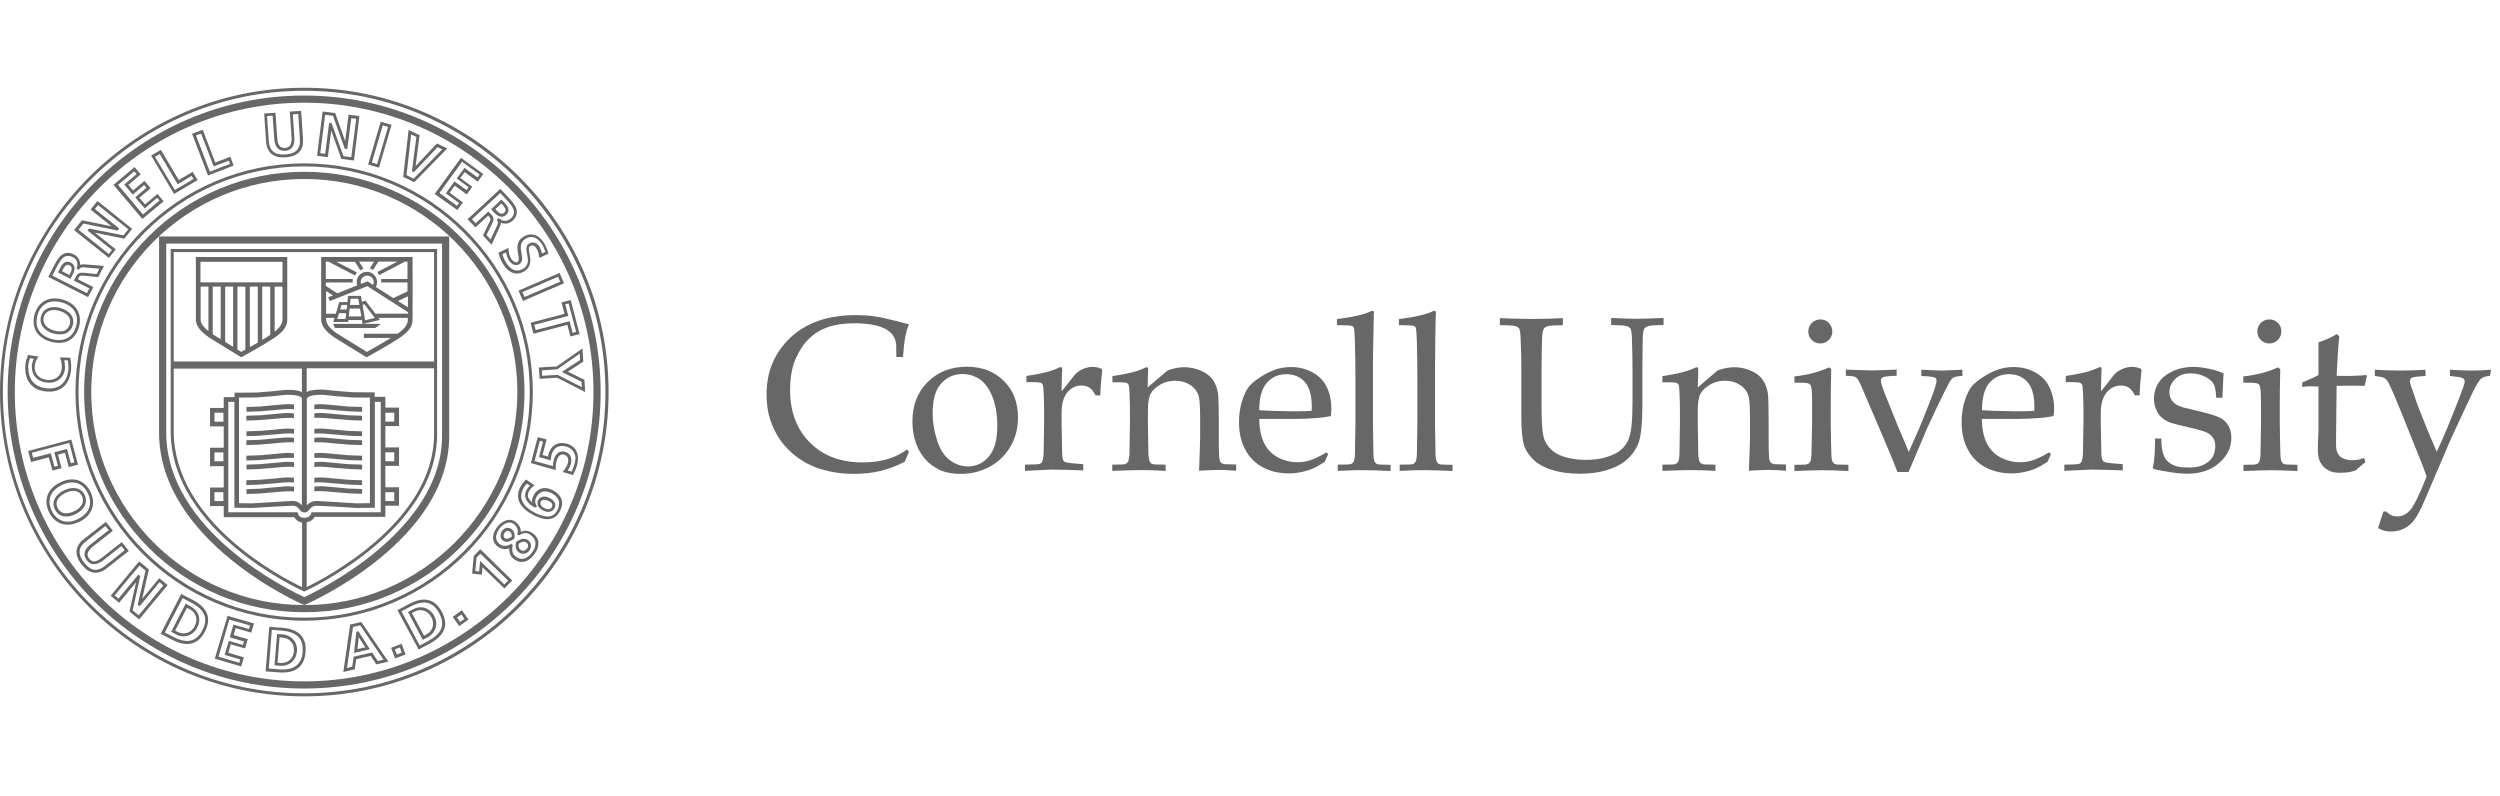 <?xml version="1.0" encoding="UTF-8" standalone="no"?>
<svg
   xmlns:dc="http://purl.org/dc/elements/1.1/"
   xmlns:cc="http://creativecommons.org/ns#"
   xmlns:rdf="http://www.w3.org/1999/02/22-rdf-syntax-ns#"
   xmlns:svg="http://www.w3.org/2000/svg"
   xmlns="http://www.w3.org/2000/svg"
   width="157"
   height="50"
   viewBox="0 0 157 50"
   id="svg5993"
   version="1.1">
  <defs
     id="defs5995" />
  <g
     id="layer1"
     transform="translate(-515.341,-881.648)">
    <g
       id="XMLID_207_"
       transform="translate(-146.929,6.648)">
      <path
         style="fill:#676767"
         d="m 719.35,903.37 -0.26,0.63 c -0.53,0.27 -1.04,0.46 -1.55,0.58 -0.5,0.12 -1.05,0.18 -1.65,0.18 -0.7,0 -1.35,-0.09 -1.94,-0.26 -0.6,-0.17 -1.12,-0.43 -1.57,-0.75 -0.45,-0.33 -0.81,-0.69 -1.1,-1.1 -0.28,-0.41 -0.5,-0.85 -0.65,-1.32 -0.15,-0.47 -0.22,-1 -0.22,-1.56 0,-1.44 0.5,-2.62 1.5,-3.57 1,-0.94 2.37,-1.41 4.1,-1.41 0.41,0 0.79,0.02 1.14,0.07 0.35,0.05 0.77,0.14 1.28,0.27 0.5,0.13 0.81,0.21 0.92,0.23 -0.1,0.25 -0.17,0.49 -0.22,0.73 -0.07,0.38 -0.12,0.83 -0.15,1.33 l -0.42,0 -0.01,-0.8 c -0.05,-0.44 -0.29,-0.77 -0.73,-0.99 -0.44,-0.22 -1.09,-0.33 -1.95,-0.33 -0.64,0.01 -1.18,0.09 -1.63,0.25 -0.45,0.16 -0.84,0.4 -1.18,0.74 -0.34,0.33 -0.62,0.76 -0.84,1.28 -0.22,0.52 -0.33,1.16 -0.33,1.94 0,1.36 0.42,2.46 1.25,3.29 0.83,0.83 1.93,1.24 3.3,1.24 0.62,0 1.19,-0.08 1.72,-0.26 0.36,-0.11 0.72,-0.3 1.07,-0.55 l 0.12,0.14 z"
         class="st45"
         id="XMLID_386_" />
      <path
         style="fill:#676767"
         d="m 719.57,901.46 c 0,-1.01 0.32,-1.83 0.96,-2.47 0.64,-0.64 1.46,-0.96 2.47,-0.96 0.95,0 1.71,0.3 2.31,0.89 0.6,0.59 0.89,1.36 0.89,2.3 0,0.66 -0.15,1.26 -0.46,1.8 -0.31,0.54 -0.74,0.97 -1.3,1.28 -0.56,0.31 -1.17,0.46 -1.85,0.46 -0.52,0 -0.97,-0.09 -1.33,-0.26 -0.36,-0.18 -0.65,-0.39 -0.88,-0.66 -0.23,-0.26 -0.4,-0.54 -0.51,-0.81 -0.2,-0.49 -0.3,-1.01 -0.3,-1.57 m 1.27,-0.5 c 0,0.55 0.09,1.11 0.28,1.69 0.18,0.57 0.45,0.98 0.8,1.25 0.35,0.26 0.73,0.39 1.14,0.39 0.52,0 0.96,-0.21 1.31,-0.62 0.35,-0.41 0.53,-1.05 0.53,-1.91 0,-0.71 -0.1,-1.33 -0.31,-1.85 -0.21,-0.52 -0.48,-0.88 -0.8,-1.1 -0.32,-0.21 -0.68,-0.32 -1.07,-0.32 -0.55,0 -1,0.2 -1.35,0.6 -0.36,0.4 -0.53,1.02 -0.53,1.87"
         class="st45"
         id="XMLID_383_" />
      <path
         style="fill:#676767"
         d="m 726.64,904.57 0,-0.39 c 0.51,-0.01 0.79,-0.02 0.83,-0.03 0.08,-0.01 0.14,-0.03 0.17,-0.06 0.04,-0.03 0.07,-0.07 0.09,-0.13 0.04,-0.1 0.07,-0.27 0.08,-0.49 0.02,-1.21 0.03,-1.83 0.03,-1.89 l 0,-0.81 c 0,-0.36 -0.01,-0.75 -0.03,-1.16 -0.01,-0.26 -0.03,-0.42 -0.06,-0.47 -0.03,-0.05 -0.08,-0.09 -0.15,-0.11 -0.07,-0.02 -0.36,-0.04 -0.87,-0.03 l 0,-0.39 c 0.9,-0.13 1.56,-0.29 1.97,-0.49 0.09,-0.04 0.15,-0.07 0.18,-0.07 0.03,0 0.06,0.01 0.07,0.03 0.02,0.02 0.03,0.06 0.03,0.1 0,0.03 0,0.07 -0.01,0.11 -0.02,0.28 -0.02,0.7 -0.03,1.28 0.2,-0.24 0.39,-0.47 0.56,-0.7 0.17,-0.23 0.3,-0.38 0.37,-0.44 0.14,-0.12 0.29,-0.21 0.47,-0.28 0.18,-0.07 0.36,-0.11 0.55,-0.11 0.19,0 0.38,0.04 0.56,0.12 l 0.04,0.09 c -0.07,0.6 -0.11,1.12 -0.12,1.58 l -0.3,0 c -0.11,-0.21 -0.22,-0.37 -0.36,-0.47 -0.14,-0.1 -0.31,-0.15 -0.52,-0.15 -0.35,0 -0.64,0.14 -0.89,0.43 -0.24,0.29 -0.36,0.71 -0.36,1.28 l 0,0.7 c 0,0.29 0.01,0.84 0.03,1.63 0,0.28 0.02,0.46 0.03,0.53 0.02,0.08 0.04,0.13 0.07,0.17 0.03,0.03 0.08,0.06 0.14,0.08 0.14,0.04 0.5,0.08 1.09,0.12 l 0,0.39 c -0.79,-0.03 -1.46,-0.05 -2.02,-0.05 -0.55,0.03 -1.1,0.05 -1.64,0.08"
         class="st45"
         id="XMLID_382_" />
      <path
         style="fill:#676767"
         d="m 732.12,904.57 0,-0.39 0.64,-0.01 c 0.09,0 0.17,-0.02 0.22,-0.05 0.05,-0.03 0.09,-0.07 0.12,-0.11 0.05,-0.09 0.08,-0.25 0.1,-0.48 0,-0.06 0.01,-0.71 0.03,-1.94 l 0,-0.81 c 0,-0.36 -0.01,-0.75 -0.03,-1.16 -0.01,-0.26 -0.03,-0.42 -0.06,-0.47 -0.03,-0.05 -0.08,-0.09 -0.15,-0.11 -0.07,-0.02 -0.36,-0.04 -0.86,-0.03 l 0,-0.39 c 0.9,-0.13 1.56,-0.29 1.97,-0.49 0.09,-0.04 0.15,-0.07 0.18,-0.07 0.03,0 0.06,0.01 0.07,0.03 0.02,0.02 0.03,0.06 0.03,0.1 0,0.03 0,0.07 -0.01,0.11 -0.01,0.16 -0.02,0.51 -0.03,1.03 l 1.26,-1.07 c 0.37,-0.13 0.72,-0.2 1.05,-0.2 0.36,0 0.71,0.08 1.04,0.22 0.33,0.15 0.57,0.33 0.74,0.56 0.16,0.22 0.27,0.51 0.33,0.85 0.03,0.2 0.05,0.77 0.05,1.69 l 0,1.2 c 0,0.58 0.01,0.98 0.03,1.19 0.02,0.14 0.06,0.23 0.11,0.28 0.05,0.05 0.12,0.08 0.22,0.1 l 0.73,0.02 0,0.39 c -0.44,-0.03 -0.8,-0.05 -1.09,-0.05 -0.25,0 -0.66,0.02 -1.24,0.05 0.04,-1.11 0.07,-1.82 0.07,-2.11 l 0,-1.14 c 0,-0.71 -0.03,-1.17 -0.08,-1.39 -0.08,-0.3 -0.25,-0.55 -0.52,-0.73 -0.27,-0.18 -0.6,-0.28 -0.98,-0.28 -0.34,0 -0.65,0.08 -0.92,0.24 -0.28,0.16 -0.48,0.35 -0.6,0.56 -0.12,0.21 -0.18,0.56 -0.18,1.06 l 0,0.82 c 0.02,1.17 0.03,1.8 0.03,1.9 0.01,0.23 0.04,0.39 0.08,0.49 0.02,0.04 0.05,0.08 0.08,0.11 0.04,0.03 0.09,0.05 0.17,0.07 0.03,0.01 0.28,0.01 0.75,0.02 l 0,0.39 c -0.55,-0.03 -1.04,-0.05 -1.49,-0.05 -0.39,0 -1.01,0.02 -1.86,0.05"
         class="st45"
         id="XMLID_381_" />
      <path
         style="fill:#676767"
         d="m 745.68,903.51 -0.21,0.49 c -0.31,0.2 -0.54,0.33 -0.68,0.39 -0.21,0.1 -0.45,0.18 -0.72,0.24 -0.27,0.06 -0.56,0.1 -0.86,0.1 -0.59,0 -1.13,-0.12 -1.61,-0.37 -0.48,-0.25 -0.86,-0.62 -1.12,-1.11 -0.27,-0.49 -0.4,-1.06 -0.4,-1.73 0,-0.52 0.07,-0.98 0.21,-1.4 0.14,-0.42 0.3,-0.72 0.48,-0.92 0.13,-0.14 0.33,-0.31 0.61,-0.49 0.27,-0.18 0.55,-0.33 0.82,-0.44 0.36,-0.15 0.74,-0.22 1.15,-0.22 0.5,0 0.96,0.12 1.36,0.34 0.41,0.23 0.71,0.54 0.89,0.94 0.19,0.39 0.28,0.84 0.28,1.34 0,0.13 -0.01,0.28 -0.03,0.46 -0.33,0.06 -0.62,0.11 -0.87,0.12 -0.49,0.04 -0.97,0.06 -1.46,0.06 l -2.17,0 c 0.01,0.64 0.12,1.16 0.33,1.56 0.21,0.4 0.51,0.69 0.89,0.88 0.38,0.19 0.77,0.28 1.17,0.28 0.27,0 0.55,-0.04 0.82,-0.13 0.27,-0.09 0.61,-0.25 1.01,-0.49 l 0.11,0.1 z m -4.33,-2.75 c 0.13,0.01 0.36,0.02 0.72,0.04 0.67,0.02 1.13,0.03 1.39,0.03 0.6,0 0.99,-0.01 1.18,-0.03 0,-0.11 0.01,-0.19 0.01,-0.25 0,-0.7 -0.14,-1.22 -0.43,-1.55 -0.29,-0.33 -0.67,-0.5 -1.16,-0.5 -0.51,0 -0.92,0.18 -1.23,0.54 -0.32,0.36 -0.48,0.93 -0.48,1.72"
         class="st45"
         id="XMLID_378_" />
      <path
         style="fill:#676767"
         d="m 746.28,904.57 0,-0.39 0.64,-0.01 c 0.1,0 0.18,-0.02 0.23,-0.05 0.05,-0.03 0.09,-0.07 0.12,-0.11 0.05,-0.09 0.08,-0.25 0.09,-0.48 0,-0.06 0.01,-0.7 0.03,-1.94 l 0,-2.8 c 0,-0.75 -0.01,-1.53 -0.03,-2.33 -0.02,-0.54 -0.04,-0.84 -0.08,-0.9 -0.02,-0.04 -0.06,-0.08 -0.11,-0.09 -0.07,-0.03 -0.38,-0.05 -0.94,-0.05 l 0,-0.38 c 1.01,-0.13 1.71,-0.29 2.1,-0.48 0.06,-0.03 0.1,-0.04 0.13,-0.04 0.03,0 0.05,0.01 0.07,0.03 0.02,0.02 0.02,0.05 0.02,0.09 0,0.03 0,0.08 -0.01,0.13 l 0,0.22 c -0.02,0.81 -0.03,1.49 -0.04,2.06 l -0.01,1.05 0,3.5 c 0.02,1.17 0.03,1.8 0.03,1.9 0,0.23 0.03,0.39 0.08,0.49 0.02,0.04 0.04,0.08 0.08,0.11 0.04,0.03 0.09,0.05 0.17,0.07 0.03,0.01 0.28,0.01 0.75,0.02 l 0,0.39 c -0.6,-0.03 -1.14,-0.05 -1.6,-0.05 -0.43,-0.01 -1.01,0.01 -1.72,0.04"
         class="st45"
         id="XMLID_377_" />
      <path
         style="fill:#676767"
         d="m 750.17,904.57 0,-0.39 0.64,-0.01 c 0.1,0 0.18,-0.02 0.23,-0.05 0.05,-0.03 0.09,-0.07 0.12,-0.11 0.05,-0.09 0.08,-0.25 0.09,-0.48 0,-0.06 0.01,-0.7 0.03,-1.94 l 0,-2.8 c 0,-0.75 -0.01,-1.53 -0.03,-2.33 -0.02,-0.54 -0.04,-0.84 -0.08,-0.9 -0.02,-0.04 -0.06,-0.08 -0.11,-0.09 -0.07,-0.03 -0.38,-0.05 -0.94,-0.05 l 0,-0.38 c 1.01,-0.13 1.71,-0.29 2.1,-0.48 0.06,-0.03 0.1,-0.04 0.13,-0.04 0.03,0 0.06,0.01 0.07,0.03 0.02,0.02 0.03,0.05 0.03,0.09 0,0.03 -0.01,0.08 -0.01,0.13 l -0.01,0.22 c -0.02,0.81 -0.03,1.49 -0.03,2.06 l -0.01,1.05 0,3.5 c 0.02,1.17 0.03,1.8 0.03,1.9 0,0.23 0.03,0.39 0.08,0.49 0.02,0.04 0.05,0.08 0.08,0.11 0.04,0.03 0.09,0.05 0.16,0.07 0.03,0.01 0.28,0.01 0.75,0.02 l 0,0.39 c -0.61,-0.03 -1.14,-0.05 -1.6,-0.05 -0.43,-0.01 -1.01,0.01 -1.72,0.04"
         class="st45"
         id="XMLID_376_" />
      <path
         style="fill:#676767"
         d="m 756.46,895.42 0,-0.44 c 0.74,0.03 1.42,0.05 2.05,0.05 0.64,0 1.28,-0.02 1.91,-0.05 l 0,0.44 c -0.53,0.01 -0.85,0.03 -0.97,0.07 -0.12,0.04 -0.19,0.09 -0.23,0.16 -0.06,0.09 -0.1,0.31 -0.11,0.65 -0.01,0.09 -0.02,0.73 -0.03,1.91 l 0,2.49 c 0,0.96 0.06,1.6 0.18,1.91 0.12,0.31 0.32,0.56 0.59,0.76 0.21,0.16 0.49,0.28 0.84,0.37 0.35,0.09 0.74,0.14 1.17,0.14 0.5,0 0.95,-0.06 1.34,-0.19 0.39,-0.12 0.68,-0.27 0.88,-0.45 0.2,-0.18 0.34,-0.38 0.44,-0.59 0.09,-0.22 0.17,-0.52 0.21,-0.91 0.04,-0.38 0.06,-0.87 0.06,-1.46 l 0,-2.08 c 0,-0.61 -0.01,-1.21 -0.03,-1.79 -0.01,-0.43 -0.04,-0.68 -0.09,-0.76 -0.05,-0.08 -0.14,-0.14 -0.25,-0.17 -0.12,-0.04 -0.44,-0.06 -0.97,-0.07 l 0,-0.44 c 0.74,0.03 1.28,0.05 1.62,0.05 0.31,0 0.87,-0.02 1.67,-0.05 l 0,0.44 c -0.53,0.01 -0.86,0.03 -0.97,0.07 -0.11,0.04 -0.19,0.09 -0.24,0.16 -0.05,0.09 -0.09,0.31 -0.1,0.65 0,0.09 -0.01,0.73 -0.02,1.91 l 0,2.26 c 0,1.11 -0.08,1.88 -0.23,2.33 -0.16,0.44 -0.44,0.83 -0.85,1.16 -0.31,0.25 -0.71,0.45 -1.2,0.59 -0.49,0.14 -1.03,0.21 -1.62,0.21 -0.69,0 -1.29,-0.08 -1.8,-0.25 -0.51,-0.16 -0.89,-0.38 -1.16,-0.65 -0.27,-0.27 -0.45,-0.54 -0.55,-0.82 -0.13,-0.37 -0.19,-0.99 -0.19,-1.85 l 0,-2.98 c 0,-0.61 -0.01,-1.21 -0.04,-1.79 -0.01,-0.43 -0.04,-0.68 -0.09,-0.76 -0.05,-0.08 -0.13,-0.14 -0.25,-0.17 -0.12,-0.03 -0.44,-0.06 -0.97,-0.06"
         class="st45"
         id="XMLID_375_" />
      <path
         style="fill:#676767"
         d="m 766.67,904.57 0,-0.39 0.64,-0.01 c 0.09,0 0.17,-0.02 0.22,-0.05 0.05,-0.03 0.09,-0.07 0.12,-0.11 0.05,-0.09 0.08,-0.25 0.09,-0.48 0,-0.06 0.01,-0.71 0.03,-1.94 l 0,-0.81 c 0,-0.36 -0.01,-0.75 -0.03,-1.16 -0.01,-0.26 -0.03,-0.42 -0.06,-0.47 -0.03,-0.05 -0.08,-0.09 -0.15,-0.11 -0.07,-0.02 -0.36,-0.04 -0.86,-0.03 l 0,-0.39 c 0.9,-0.13 1.55,-0.29 1.97,-0.49 0.09,-0.04 0.15,-0.07 0.18,-0.07 0.03,0 0.05,0.01 0.07,0.03 0.02,0.02 0.03,0.06 0.03,0.1 0,0.03 0,0.07 0,0.11 -0.01,0.16 -0.02,0.51 -0.03,1.03 l 1.25,-1.07 c 0.37,-0.13 0.72,-0.2 1.05,-0.2 0.37,0 0.71,0.08 1.04,0.22 0.33,0.15 0.57,0.33 0.73,0.56 0.16,0.22 0.27,0.51 0.33,0.85 0.03,0.2 0.05,0.77 0.05,1.69 l 0,1.2 c 0,0.58 0.01,0.98 0.03,1.19 0.02,0.14 0.06,0.23 0.11,0.28 0.05,0.05 0.12,0.08 0.22,0.1 l 0.73,0.02 0,0.39 c -0.44,-0.03 -0.8,-0.05 -1.09,-0.05 -0.25,0 -0.66,0.02 -1.24,0.05 0.04,-1.11 0.07,-1.82 0.07,-2.11 l 0,-1.14 c 0,-0.71 -0.03,-1.17 -0.08,-1.39 -0.08,-0.3 -0.25,-0.55 -0.52,-0.73 -0.27,-0.18 -0.6,-0.28 -0.98,-0.28 -0.34,0 -0.64,0.08 -0.92,0.24 -0.28,0.16 -0.48,0.35 -0.6,0.56 -0.12,0.21 -0.18,0.56 -0.18,1.06 l 0,0.82 c 0.02,1.17 0.03,1.8 0.03,1.9 0.01,0.23 0.04,0.39 0.08,0.49 0.02,0.04 0.04,0.08 0.08,0.11 0.04,0.03 0.1,0.05 0.17,0.07 0.03,0.01 0.28,0.01 0.75,0.02 l 0,0.39 c -0.55,-0.03 -1.04,-0.05 -1.49,-0.05 -0.38,0 -0.99,0.02 -1.84,0.05"
         class="st45"
         id="XMLID_374_" />
      <path
         style="fill:#676767"
         d="m 774.96,899.03 0,-0.39 c 0.86,-0.1 1.58,-0.29 2.17,-0.57 l 0.14,0.11 c -0.02,0.96 -0.03,1.69 -0.03,2.2 l 0,1.23 c 0.02,1.17 0.03,1.8 0.04,1.89 0,0.23 0.03,0.39 0.07,0.49 0.02,0.04 0.05,0.08 0.09,0.11 0.04,0.03 0.09,0.05 0.16,0.07 0.03,0 0.28,0.01 0.75,0.02 l 0,0.39 c -0.68,-0.03 -1.23,-0.05 -1.63,-0.05 -0.36,0 -0.95,0.02 -1.76,0.05 l 0,-0.39 0.64,-0.01 c 0.09,-0.01 0.17,-0.02 0.22,-0.05 0.05,-0.03 0.09,-0.07 0.12,-0.11 0.05,-0.09 0.08,-0.25 0.09,-0.48 0,-0.06 0.01,-0.7 0.04,-1.93 l 0,-1.18 c 0,-0.67 -0.02,-1.07 -0.07,-1.19 -0.03,-0.07 -0.07,-0.12 -0.15,-0.15 -0.07,-0.05 -0.37,-0.06 -0.89,-0.06 m 1.63,-3.97 c 0.21,0 0.39,0.07 0.53,0.22 0.14,0.15 0.22,0.33 0.22,0.54 0,0.21 -0.08,0.38 -0.22,0.53 -0.15,0.15 -0.33,0.22 -0.53,0.22 -0.21,0 -0.39,-0.07 -0.54,-0.22 -0.15,-0.15 -0.22,-0.33 -0.22,-0.53 0,-0.21 0.08,-0.39 0.22,-0.54 0.15,-0.14 0.33,-0.22 0.54,-0.22"
         class="st45"
         id="XMLID_371_" />
      <path
         style="fill:#676767"
         d="m 781.43,904.64 c -0.18,-0.46 -0.3,-0.77 -0.37,-0.93 l -0.55,-1.3 -1.38,-3.23 c -0.09,-0.2 -0.17,-0.34 -0.23,-0.41 -0.06,-0.07 -0.14,-0.11 -0.21,-0.13 -0.06,-0.02 -0.23,-0.03 -0.5,-0.04 l 0,-0.39 c 0.75,0.03 1.29,0.05 1.64,0.05 0.38,0 0.89,-0.02 1.55,-0.05 l 0,0.39 c -0.49,0.01 -0.77,0.05 -0.86,0.09 -0.08,0.05 -0.13,0.12 -0.13,0.21 0,0.14 0.09,0.43 0.27,0.88 l 0.83,2.06 0.2,0.46 c 0.22,0.54 0.37,0.9 0.45,1.08 l 0.68,-1.54 c 0.04,-0.09 0.25,-0.6 0.61,-1.52 0.22,-0.54 0.36,-0.95 0.43,-1.24 0.02,-0.08 0.02,-0.14 0.02,-0.2 0,-0.08 -0.03,-0.13 -0.09,-0.16 -0.11,-0.06 -0.4,-0.09 -0.86,-0.11 l 0,-0.39 c 0.67,0.03 1.1,0.05 1.29,0.05 0.15,0 0.58,-0.02 1.29,-0.05 l 0,0.39 c -0.28,0.01 -0.46,0.05 -0.56,0.1 -0.09,0.05 -0.18,0.16 -0.27,0.32 -0.07,0.11 -0.31,0.6 -0.73,1.46 l -0.65,1.39 c -0.11,0.25 -0.5,1.17 -1.17,2.76 l -0.7,0 z"
         class="st45"
         id="XMLID_370_" />
      <path
         style="fill:#676767"
         d="m 791.07,903.51 -0.21,0.49 c -0.31,0.2 -0.54,0.33 -0.68,0.39 -0.21,0.1 -0.45,0.18 -0.73,0.24 -0.27,0.06 -0.56,0.1 -0.86,0.1 -0.59,0 -1.13,-0.12 -1.61,-0.37 -0.48,-0.25 -0.86,-0.62 -1.12,-1.11 -0.27,-0.49 -0.4,-1.06 -0.4,-1.73 0,-0.52 0.07,-0.98 0.21,-1.4 0.14,-0.42 0.3,-0.72 0.48,-0.92 0.13,-0.14 0.33,-0.31 0.61,-0.49 0.27,-0.18 0.55,-0.33 0.82,-0.44 0.36,-0.15 0.74,-0.22 1.15,-0.22 0.5,0 0.96,0.12 1.36,0.34 0.41,0.23 0.71,0.54 0.89,0.94 0.19,0.39 0.29,0.84 0.29,1.34 0,0.13 -0.01,0.28 -0.04,0.46 -0.32,0.06 -0.62,0.11 -0.87,0.12 -0.49,0.04 -0.98,0.06 -1.46,0.06 l -2.17,0 c 0.01,0.64 0.12,1.16 0.33,1.56 0.21,0.4 0.51,0.69 0.89,0.88 0.38,0.19 0.77,0.28 1.17,0.28 0.27,0 0.55,-0.04 0.82,-0.13 0.27,-0.09 0.61,-0.25 1.01,-0.49 l 0.12,0.1 z m -4.33,-2.75 c 0.13,0.01 0.36,0.02 0.72,0.04 0.67,0.02 1.13,0.03 1.38,0.03 0.6,0 0.99,-0.01 1.18,-0.03 0,-0.11 0.01,-0.19 0.01,-0.25 0,-0.7 -0.14,-1.22 -0.43,-1.55 -0.29,-0.33 -0.67,-0.5 -1.16,-0.5 -0.51,0 -0.92,0.18 -1.23,0.54 -0.31,0.36 -0.47,0.93 -0.47,1.72"
         class="st45"
         id="XMLID_367_" />
      <path
         style="fill:#676767"
         d="m 791.91,904.57 0,-0.39 c 0.51,-0.01 0.79,-0.02 0.83,-0.03 0.08,-0.01 0.13,-0.03 0.17,-0.06 0.04,-0.03 0.07,-0.07 0.09,-0.13 0.04,-0.1 0.07,-0.27 0.08,-0.49 0.02,-1.21 0.03,-1.83 0.03,-1.89 l 0,-0.81 c 0,-0.36 -0.01,-0.75 -0.03,-1.16 -0.01,-0.26 -0.03,-0.42 -0.06,-0.47 -0.03,-0.05 -0.08,-0.09 -0.15,-0.11 -0.08,-0.02 -0.36,-0.04 -0.87,-0.03 l 0,-0.39 c 0.9,-0.13 1.56,-0.29 1.97,-0.49 0.09,-0.04 0.15,-0.07 0.18,-0.07 0.03,0 0.06,0.01 0.07,0.03 0.02,0.02 0.03,0.06 0.03,0.1 0,0.03 0,0.07 -0.01,0.11 -0.01,0.28 -0.02,0.7 -0.03,1.28 0.21,-0.24 0.39,-0.47 0.56,-0.7 0.17,-0.23 0.29,-0.38 0.37,-0.44 0.13,-0.12 0.29,-0.21 0.47,-0.28 0.17,-0.07 0.36,-0.11 0.55,-0.11 0.19,0 0.38,0.04 0.56,0.12 l 0.04,0.09 c -0.07,0.6 -0.11,1.12 -0.12,1.58 l -0.3,0 c -0.1,-0.21 -0.23,-0.37 -0.36,-0.47 -0.14,-0.1 -0.31,-0.15 -0.52,-0.15 -0.35,0 -0.64,0.14 -0.89,0.43 -0.24,0.29 -0.37,0.71 -0.37,1.28 l 0,0.7 c 0,0.29 0.01,0.84 0.03,1.63 0,0.28 0.01,0.46 0.04,0.53 0.02,0.08 0.04,0.13 0.07,0.17 0.03,0.03 0.08,0.06 0.15,0.08 0.14,0.04 0.5,0.08 1.09,0.12 l 0,0.39 c -0.79,-0.03 -1.46,-0.05 -2.02,-0.05 -0.55,0.03 -1.11,0.05 -1.65,0.08"
         class="st45"
         id="XMLID_366_" />
      <path
         style="fill:#676767"
         d="m 797.61,902.54 0.39,0 c 0,0.26 0.02,0.47 0.04,0.62 0.02,0.15 0.06,0.3 0.12,0.45 0.05,0.15 0.14,0.27 0.25,0.37 0.11,0.1 0.23,0.18 0.37,0.24 0.13,0.05 0.27,0.09 0.4,0.11 0.14,0.02 0.35,0.03 0.63,0.03 0.46,0 0.84,-0.12 1.14,-0.36 0.3,-0.24 0.44,-0.58 0.44,-1 0,-0.19 -0.05,-0.36 -0.14,-0.5 -0.09,-0.14 -0.23,-0.26 -0.4,-0.34 -0.17,-0.08 -0.55,-0.19 -1.12,-0.32 -0.57,-0.13 -0.94,-0.23 -1.11,-0.28 -0.25,-0.1 -0.45,-0.21 -0.6,-0.34 -0.15,-0.14 -0.27,-0.31 -0.35,-0.52 -0.09,-0.2 -0.13,-0.43 -0.13,-0.67 0,-0.35 0.09,-0.68 0.28,-0.98 0.19,-0.3 0.48,-0.54 0.88,-0.73 0.4,-0.19 0.84,-0.28 1.31,-0.28 0.28,0 0.61,0.04 0.99,0.12 0.37,0.08 0.67,0.17 0.91,0.29 -0.03,0.5 -0.05,1.01 -0.07,1.53 l -0.39,0 c -0.02,-0.33 -0.05,-0.54 -0.08,-0.65 -0.03,-0.1 -0.07,-0.19 -0.12,-0.27 -0.05,-0.08 -0.14,-0.16 -0.26,-0.26 -0.12,-0.09 -0.28,-0.17 -0.47,-0.24 -0.19,-0.07 -0.42,-0.11 -0.7,-0.11 -0.4,0 -0.71,0.12 -0.95,0.35 -0.24,0.24 -0.36,0.51 -0.36,0.82 0,0.17 0.03,0.33 0.11,0.45 0.07,0.13 0.16,0.23 0.28,0.31 0.12,0.08 0.28,0.15 0.49,0.21 l 1.12,0.27 c 0.57,0.14 0.96,0.27 1.17,0.37 0.21,0.1 0.38,0.26 0.52,0.48 0.13,0.22 0.2,0.48 0.2,0.78 0,0.61 -0.25,1.13 -0.76,1.58 -0.5,0.45 -1.18,0.68 -2.02,0.68 -0.39,0 -0.9,-0.06 -1.55,-0.18 -0.35,-0.06 -0.55,-0.11 -0.57,-0.14 -0.02,-0.01 -0.03,-0.04 -0.03,-0.07 0,-0.03 0,-0.07 0.02,-0.11 0.04,-0.19 0.07,-0.38 0.08,-0.57 0.02,-0.17 0.03,-0.56 0.04,-1.14"
         class="st45"
         id="XMLID_365_" />
      <path
         style="fill:#676767"
         d="m 803.15,899.03 0,-0.39 c 0.86,-0.1 1.58,-0.29 2.17,-0.57 l 0.15,0.11 c -0.02,0.96 -0.03,1.69 -0.03,2.2 l 0,1.23 c 0.02,1.17 0.03,1.8 0.04,1.89 0,0.23 0.03,0.39 0.07,0.49 0.02,0.04 0.05,0.08 0.09,0.11 0.04,0.03 0.09,0.05 0.16,0.07 0.03,0 0.28,0.01 0.75,0.02 l 0,0.39 c -0.68,-0.03 -1.23,-0.05 -1.63,-0.05 -0.36,0 -0.95,0.02 -1.76,0.05 l 0,-0.39 0.64,-0.01 c 0.09,-0.01 0.17,-0.02 0.22,-0.05 0.05,-0.03 0.09,-0.07 0.12,-0.11 0.05,-0.09 0.08,-0.25 0.09,-0.48 0,-0.06 0.01,-0.7 0.03,-1.93 l 0,-1.18 c 0,-0.67 -0.02,-1.07 -0.07,-1.19 -0.03,-0.07 -0.07,-0.12 -0.15,-0.15 -0.06,-0.05 -0.36,-0.06 -0.89,-0.06 m 1.64,-3.97 c 0.21,0 0.39,0.07 0.53,0.22 0.15,0.15 0.22,0.33 0.22,0.54 0,0.21 -0.08,0.38 -0.22,0.53 -0.15,0.15 -0.33,0.22 -0.53,0.22 -0.21,0 -0.39,-0.07 -0.54,-0.22 -0.15,-0.15 -0.22,-0.33 -0.22,-0.53 0,-0.21 0.07,-0.39 0.22,-0.54 0.15,-0.14 0.32,-0.22 0.54,-0.22"
         class="st45"
         id="XMLID_362_" />
      <path
         style="fill:#676767"
         d="m 806.85,899.3 0,-0.28 c 0.43,-0.18 0.77,-0.33 1.02,-0.47 l 0,-2.05 c 0.47,-0.16 0.85,-0.33 1.15,-0.52 l 0.16,0.14 c -0.05,0.37 -0.11,1.2 -0.17,2.48 0.36,0.01 0.57,0.01 0.64,0.01 0.04,0 0.27,0 0.69,-0.02 0.23,-0.01 0.4,-0.02 0.52,-0.04 l 0.05,0.05 -0.14,0.63 c -0.28,0 -0.54,-0.01 -0.78,-0.01 -0.24,0 -0.56,0 -0.98,0.01 l -0.03,2.75 c -0.01,0.67 -0.01,1.07 0.01,1.21 0.02,0.13 0.06,0.24 0.13,0.34 0.06,0.1 0.14,0.18 0.24,0.23 0.1,0.06 0.27,0.11 0.51,0.14 0.18,0 0.33,-0.01 0.44,-0.02 0.11,-0.02 0.26,-0.06 0.43,-0.12 l 0.08,0.26 c -0.21,0.17 -0.42,0.34 -0.61,0.52 -0.17,0.06 -0.33,0.1 -0.48,0.12 -0.15,0.02 -0.32,0.03 -0.51,0.03 -0.24,0 -0.43,-0.03 -0.56,-0.08 -0.14,-0.05 -0.27,-0.13 -0.39,-0.22 -0.11,-0.1 -0.21,-0.22 -0.29,-0.37 -0.08,-0.15 -0.13,-0.38 -0.15,-0.7 0,-0.31 0.01,-0.64 0.03,-1.01 0,-0.07 0.01,-0.15 0.01,-0.24 l 0,-2.8 -0.27,0 c -0.23,-0.02 -0.47,-0.01 -0.75,0.03"
         class="st45"
         id="XMLID_361_" />
      <path
         style="fill:#676767"
         d="m 811.61,908.16 0.34,-1.04 0.16,0 c 0.09,0.07 0.16,0.13 0.22,0.17 0.06,0.04 0.13,0.07 0.19,0.1 0.07,0.02 0.17,0.04 0.31,0.04 0.14,0 0.28,-0.03 0.41,-0.09 0.13,-0.06 0.25,-0.16 0.37,-0.28 0.11,-0.13 0.25,-0.35 0.41,-0.66 0.24,-0.48 0.45,-0.98 0.64,-1.48 -0.14,-0.41 -0.31,-0.86 -0.52,-1.36 l -1.07,-2.67 c -0.32,-0.79 -0.58,-1.4 -0.78,-1.81 -0.08,-0.16 -0.17,-0.27 -0.26,-0.33 -0.09,-0.06 -0.3,-0.1 -0.62,-0.14 l 0,-0.39 c 0.56,0.03 1.11,0.05 1.65,0.05 0.53,0 1.04,-0.02 1.53,-0.05 l 0,0.39 c -0.47,0.03 -0.73,0.06 -0.8,0.09 -0.12,0.04 -0.18,0.12 -0.18,0.24 0,0.07 0.04,0.21 0.12,0.43 0.18,0.55 0.34,1.03 0.5,1.42 l 0.42,1.05 c 0.26,0.63 0.47,1.14 0.65,1.53 l 0.36,-0.8 c 0.14,-0.31 0.39,-0.91 0.74,-1.79 0.35,-0.88 0.56,-1.43 0.62,-1.64 0.02,-0.07 0.03,-0.13 0.03,-0.19 0,-0.09 -0.04,-0.15 -0.11,-0.2 -0.07,-0.05 -0.34,-0.09 -0.81,-0.14 l 0,-0.39 c 0.52,0.03 0.98,0.05 1.38,0.05 0.4,0 0.8,-0.02 1.2,-0.05 l -0.07,0.39 c -0.23,0.01 -0.41,0.06 -0.53,0.15 -0.13,0.09 -0.32,0.39 -0.57,0.91 -0.25,0.52 -0.73,1.54 -1.42,3.05 l -1.56,3.65 c -0.25,0.58 -0.47,1 -0.65,1.25 -0.18,0.25 -0.4,0.44 -0.66,0.57 -0.26,0.13 -0.54,0.19 -0.84,0.19 -0.15,0 -0.28,-0.02 -0.4,-0.05 -0.12,-0.03 -0.26,-0.09 -0.4,-0.17"
         class="st45"
         id="XMLID_360_" />
      <path
         style="fill:#676767"
         d="m 667.01,899.62 c 0,7.92 6.44,14.36 14.36,14.36 7.92,0 14.36,-6.44 14.36,-14.36 0,-7.92 -6.44,-14.36 -14.36,-14.36 -7.91,0 -14.36,6.44 -14.36,14.36 m 0.19,0 c 0,-7.82 6.36,-14.17 14.17,-14.17 7.82,0 14.17,6.36 14.17,14.17 0,7.82 -6.36,14.17 -14.17,14.17 -7.81,0 -14.17,-6.36 -14.17,-14.17"
         class="st45"
         id="XMLID_357_" />
      <path
         style="fill:#676767"
         d="m 662.27,899.62 c 0,10.54 8.57,19.11 19.11,19.11 10.54,0 19.11,-8.57 19.11,-19.11 0,-10.54 -8.57,-19.11 -19.11,-19.11 -10.54,0 -19.11,8.57 -19.11,19.11 m 0.18,0 c 0,-10.43 8.49,-18.92 18.92,-18.92 10.43,0 18.92,8.49 18.92,18.92 0,10.43 -8.49,18.92 -18.92,18.92 -10.43,0 -18.92,-8.49 -18.92,-18.92"
         class="st45"
         id="XMLID_354_" />
      <path
         style="fill:#676767"
         d="m 662.75,899.62 c 0,10.27 8.35,18.62 18.62,18.62 10.27,0 18.62,-8.36 18.62,-18.62 0,-10.27 -8.35,-18.62 -18.62,-18.62 -10.26,0 -18.62,8.35 -18.62,18.62 m 0.45,0 c 0,-10.02 8.15,-18.17 18.17,-18.17 10.02,0 18.17,8.15 18.17,18.17 0,10.02 -8.15,18.17 -18.17,18.17 -10.02,0 -18.17,-8.15 -18.17,-18.17"
         class="st45"
         id="XMLID_351_" />
      <path
         style="fill:#676767"
         d="m 679.91,904.03 c 0,0 -0.33,0.03 -0.33,0.03 l -0.97,0.09 -0.86,0.03 0,0.3 0.72,-0.02 0.98,-0.08 c 0.91,-0.1 1.23,-0.06 1.23,-0.06 l 0.06,0.01 0,-0.3 -0.05,-0.01 c -0.01,0 -0.38,-0.04 -0.78,0.01 m 0,0.98 c 0,0 -0.4,0.04 -0.4,0.04 l -0.91,0.08 -0.86,0.03 0,0.3 0.72,-0.02 0.98,-0.08 c 0.91,-0.1 1.23,-0.07 1.23,-0.06 l 0.06,0.01 0,-0.3 -0.03,-0.01 c -0.02,0 -0.39,-0.04 -0.79,0.01 m 0,0.56 c 0,0 -0.6,0.05 -0.6,0.05 l -0.7,0.07 -0.86,0.03 0,0.3 0.72,-0.02 0.98,-0.08 c 0.91,-0.1 1.23,-0.06 1.23,-0.06 l 0.06,0.01 0,-0.3 -0.05,-0.01 c -0.01,0 -0.38,-0.05 -0.78,0.01 m 0,-2.1 c 0,0 -0.5,0.05 -0.5,0.05 l -0.81,0.07 -0.86,0.03 0,0.3 0.72,-0.02 0.98,-0.08 c 0.91,-0.1 1.23,-0.06 1.23,-0.06 l 0.06,0 0,-0.29 -0.05,0 c 0,-0.01 -0.37,-0.05 -0.77,0 m 0,-2.51 c 0,0 -0.39,0.04 -0.39,0.04 l -0.92,0.08 -0.86,0.03 0,0.3 0.72,-0.02 0.98,-0.08 c 0.91,-0.1 1.23,-0.06 1.23,-0.06 l 0.06,0.01 0,-0.29 -0.05,-0.01 c 0,0 -0.37,-0.05 -0.77,0 m 0,-0.55 c 0,0 -0.46,0.04 -0.46,0.04 l -0.84,0.08 -0.86,0.03 0,0.3 0.72,-0.02 0.98,-0.08 c 0.91,-0.1 1.23,-0.06 1.23,-0.06 l 0.06,0.01 0,-0.3 -0.05,-0.01 c -0.01,0 -0.38,-0.04 -0.78,0.01 m 0,1.53 c 0,0 -0.36,0.04 -0.36,0.04 l -0.94,0.08 -0.86,0.03 0,0.3 0.72,-0.02 0.98,-0.08 c 0.91,-0.1 1.23,-0.06 1.23,-0.06 l 0.06,0.01 0,-0.3 -0.05,0 c -0.01,-0.01 -0.38,-0.05 -0.78,0 m 0,0.56 c 0,0 -0.69,0.06 -0.69,0.06 l -0.62,0.06 c 0,0 -0.86,0.03 -0.86,0.03 l 0,0.3 0.72,-0.02 0.98,-0.08 c 0.91,-0.1 1.23,-0.07 1.23,-0.07 l 0.06,0.01 0,-0.3 -0.05,0 c 0,0 -0.37,-0.04 -0.77,0.01 m 3.4,-1.19 c 0,0 0.98,0.08 0.98,0.08 l 0.72,0.02 0,-0.3 -0.86,-0.03 -1.31,-0.12 c -0.4,-0.05 -0.77,-0.01 -0.78,-0.01 l -0.05,0.01 0,0.29 0.06,-0.01 c 0.01,0.01 0.34,-0.03 1.24,0.07 m 0,-0.55 0.98,0.08 0.72,0.02 0,-0.3 -0.86,-0.03 -1.31,-0.12 c -0.4,-0.05 -0.77,-0.01 -0.78,-0.01 l -0.05,0.01 0,0.3 0.06,-0.01 c 0.01,-0.01 0.34,-0.04 1.24,0.06 m 0,3.06 0.98,0.08 0.72,0.02 0,-0.3 -0.86,-0.03 -1.31,-0.12 c -0.4,-0.05 -0.77,-0.01 -0.78,-0.01 l -0.05,0 0,0.29 0.06,0 c 0.01,0.01 0.34,-0.03 1.24,0.07 m -10.32,-13.18 0,11.44 c 0,6.34 8.26,10.01 8.35,10.05 l 0.04,0.02 0.04,-0.02 c 0.08,-0.04 8.3,-3.77 8.3,-9.84 l 0,-11.65 -16.73,0 z m 0.19,0.19 c 0.18,0 16.16,0 16.35,0 0,0.1 0,3.73 0,6.87 l -16.35,0 0,-6.87 z m 8.35,9.21 c 0.01,-0.03 0.08,-0.14 0.34,-0.2 0,0 0.39,-0.08 0.83,-0.03 0,0 0.66,0.07 0.66,0.07 l 1.01,0.08 0.9,0.01 c 0,0 0.12,0 0.23,0 0,0.28 0,6.35 0,6.63 -0.21,0 -0.85,0.01 -0.85,0.01 l -1.3,-0.08 -1.18,-0.07 c -0.33,0 -0.51,0.14 -0.63,0.27 l 0,-6.69 z m -0.3,11.83 c -1.15,-0.55 -8.05,-4.07 -8.05,-9.79 l 0,-3.93 8.05,0 0,1.48 c -0.06,-0.04 -0.15,-0.07 -0.25,-0.09 -0.02,-0.01 -0.45,-0.09 -0.92,-0.04 l -0.66,0.07 -0.98,0.08 -0.89,0.01 -0.53,0 0,0.15 0,0.13 -0.68,0 0,0.68 -0.86,0 0,1.16 0.86,0 0,1.34 -0.86,0 0,1.16 0.86,0 0,1.34 -0.86,0 0,1.16 0.86,0 0,0.7 4.43,0 c 0.07,0.13 0.22,0.29 0.49,0.34 l 0,4.05 z m 0,-11.86 0,6.72 c -0.11,-0.12 -0.28,-0.27 -0.61,-0.27 l -1.18,0.07 -1.31,0.08 c 0,0 -0.57,-0.01 -0.85,-0.01 0,-0.28 0,-6.35 0,-6.63 0.11,0 0.23,0 0.23,0 l 0.9,-0.01 1.01,-0.08 0.66,-0.07 c 0.43,-0.05 0.83,0.03 0.83,0.03 0.21,0.04 0.29,0.12 0.32,0.17 m -4.93,1.47 -0.56,0 0,-0.56 0.56,0 0,0.56 z m 0,2.49 -0.56,0 0,-0.56 0.56,0 0,0.56 z m 0,2.5 -0.56,0 0,-0.56 0.56,0 0,0.56 z m 5.08,1.05 c -0.32,0 -0.39,-0.22 -0.39,-0.24 l -0.03,-0.11 -4.35,0 0,-6.93 0.38,0 0,6.65 1.15,0.01 1.33,-0.08 1.16,-0.06 c 0.26,0 0.35,0.12 0.45,0.24 0.07,0.09 0.16,0.19 0.31,0.19 0.15,0 0.24,-0.1 0.31,-0.19 0.1,-0.12 0.21,-0.24 0.47,-0.24 l 1.16,0.06 1.32,0.08 1.16,-0.01 0,-0.15 0,-6.5 0.37,0 0,6.93 -4.35,0 -0.03,0.11 c -0.02,0.02 -0.09,0.24 -0.42,0.24 m 0.15,4.35 0,-4.07 c 0.27,-0.05 0.43,-0.2 0.5,-0.34 l 4.44,0 0,-0.7 0.86,0 0,-1.16 -0.86,0 0,-1.34 0.86,0 0,-1.16 -0.86,0 0,-1.34 0.86,0 0,-1.16 -0.86,0 0,-0.68 -0.67,0 0,-0.28 -0.53,0 -0.9,-0.01 -0.98,-0.08 -0.67,-0.07 c -0.48,-0.05 -0.9,0.04 -0.92,0.04 -0.11,0.03 -0.2,0.06 -0.27,0.1 l 0,-1.49 8,0 c 0,2.25 0,4.14 0,4.14 0,5.49 -6.83,9.03 -8,9.6 m 4.94,-5.96 0.56,0 0,0.56 -0.56,0 0,-0.56 z m 0,-2.5 0.56,0 0,0.56 -0.56,0 0,-0.56 z m 0,-2.49 0.56,0 0,0.56 -0.56,0 0,-0.56 z m -14.21,-11.07 0,12.32 c 0,6.84 8.94,10.75 9.03,10.79 l 0.09,0.04 0.09,-0.04 c 0.37,-0.16 9.01,-4.02 9.01,-10.57 l 0,-12.54 -18.22,0 z m 9.12,22.65 c -0.85,-0.39 -8.67,-4.12 -8.67,-10.33 0,0 0,-11.44 0,-11.87 0.43,0 16.89,0 17.32,0 0,0.43 0,12.09 0,12.09 0,5.94 -7.8,9.72 -8.65,10.11 m 0,-26.71 c -7.62,0 -13.83,6.2 -13.83,13.83 0,7.63 6.2,13.83 13.83,13.83 7.63,0 13.83,-6.2 13.83,-13.83 -0.01,-7.63 -6.21,-13.83 -13.83,-13.83 m 0,27.21 C 674,913 668,907 668,899.62 c 0,-7.38 6,-13.38 13.38,-13.38 7.38,0 13.38,6 13.38,13.38 C 694.75,907 688.75,913 681.38,913 m 1.93,-8.62 0.98,0.08 0.72,0.02 0,-0.3 -0.86,-0.03 -1.31,-0.12 c -0.4,-0.05 -0.77,-0.01 -0.78,-0.01 l -0.05,0.01 0,0.3 0.06,-0.01 c 0.01,-0.01 0.34,-0.04 1.24,0.06 m 0,-2.09 0.98,0.08 c 0,0 0.72,0.02 0.72,0.02 l 0,-0.3 -0.86,-0.03 -1.31,-0.12 c -0.4,-0.05 -0.77,-0.01 -0.78,-0.01 l -0.05,0 0,0.3 0.06,-0.01 c 0.01,0.01 0.34,-0.03 1.24,0.07 m 0,0.56 0.98,0.08 0.72,0.02 0,-0.3 -0.86,-0.03 -1.31,-0.12 c -0.4,-0.05 -0.77,-0.01 -0.78,-0.01 l -0.05,0 0,0.3 0.06,-0.01 c 0.01,0 0.34,-0.04 1.24,0.07 m 0,3.06 0.98,0.08 0.72,0.02 0,-0.3 -0.86,-0.03 -1.31,-0.12 c -0.4,-0.05 -0.77,-0.01 -0.78,-0.01 l -0.05,0.01 0,0.3 0.06,-0.01 c 0.01,0 0.34,-0.04 1.24,0.06 m 0,-0.55 c 0,0 0.98,0.08 0.98,0.08 l 0.72,0.02 0,-0.3 -0.86,-0.03 -1.31,-0.12 c -0.4,-0.05 -0.77,-0.01 -0.78,-0.01 l -0.05,0.01 0,0.3 0.06,-0.01 c 0.01,-0.01 0.34,-0.04 1.24,0.06"
         class="st45"
         id="XMLID_317_" />
      <path
         style="fill:#676767"
         d="m 690.36,884.32 -0.65,-0.31 c 0,0 -1.05,1.12 -1.34,1.42 0.05,-0.42 0.25,-1.94 0.25,-1.94 l -0.69,-0.33 -0.34,2.95 0.7,0.33 2.07,-2.12 z M 687.8,886 c 0.01,-0.12 0.26,-2.33 0.29,-2.56 0.12,0.06 0.26,0.13 0.33,0.16 -0.01,0.1 -0.28,2.14 -0.28,2.14 l 0.12,0.07 0.05,-0.05 c 0,0 1.35,-1.43 1.44,-1.52 0.07,0.03 0.18,0.09 0.29,0.14 -0.16,0.16 -1.7,1.76 -1.79,1.84 -0.08,-0.04 -0.37,-0.18 -0.45,-0.22 m 6.26,2.49 c 0.09,-0.08 0.14,-0.17 0.14,-0.28 0.01,-0.18 -0.12,-0.34 -0.26,-0.49 l -0.18,-0.19 -0.65,0.61 0.18,0.19 c 0.1,0.11 0.44,0.47 0.77,0.16 m -0.31,-0.71 c 0.03,0.03 0.06,0.06 0.06,0.06 0.1,0.11 0.21,0.24 0.21,0.35 0,0 0,0 0,0.01 0,0.05 -0.03,0.1 -0.08,0.15 -0.14,0.13 -0.29,0.09 -0.51,-0.16 0,0 -0.03,-0.03 -0.05,-0.06 0.07,-0.07 0.28,-0.27 0.37,-0.35 m -2.76,0.41 0.35,-0.48 c 0,0 -0.71,-0.51 -0.83,-0.61 0.07,-0.1 0.25,-0.35 0.32,-0.44 0.12,0.09 0.75,0.55 0.75,0.55 l 0.35,-0.48 c 0,0 -0.63,-0.46 -0.75,-0.55 0.07,-0.09 0.21,-0.28 0.27,-0.37 0.12,0.09 0.82,0.6 0.82,0.6 l 0.35,-0.48 -1.4,-1.02 -1.65,2.27 1.42,1.01 z m 0.3,-3.03 c 0.12,0.09 0.97,0.71 1.1,0.8 -0.05,0.06 -0.09,0.12 -0.13,0.18 -0.12,-0.09 -0.82,-0.6 -0.82,-0.6 l -0.49,0.67 c 0,0 0.63,0.46 0.75,0.55 -0.05,0.06 -0.09,0.12 -0.13,0.18 -0.12,-0.09 -0.76,-0.55 -0.76,-0.55 l -0.54,0.75 c 0,0 0.71,0.52 0.83,0.61 -0.05,0.06 -0.09,0.12 -0.13,0.18 -0.12,-0.09 -0.98,-0.72 -1.1,-0.81 0.08,-0.13 1.32,-1.82 1.42,-1.96 m 4.82,12.92 0.05,0.71 c 0,0 1.05,-0.07 1.1,-0.07 0.04,0.02 1.76,0.9 1.76,0.9 l -0.05,-0.77 c 0,0 -0.82,-0.4 -1.04,-0.51 0.21,-0.14 0.97,-0.63 0.97,-0.63 l -0.05,-0.83 c 0,0 -1.59,1.11 -1.63,1.14 -0.06,-0.01 -1.11,0.06 -1.11,0.06 m 1.16,0.11 c 0,0 1.18,-0.82 1.41,-0.98 0.01,0.16 0.02,0.33 0.02,0.4 -0.08,0.05 -1.15,0.75 -1.15,0.75 0,0 1.15,0.56 1.24,0.61 0.01,0.06 0.01,0.2 0.02,0.34 -0.24,-0.12 -1.52,-0.77 -1.52,-0.77 l -0.97,0.06 -0.02,-0.34 0.97,-0.07 z m -2.9,-6.94 c -0.09,-0.15 -0.15,-0.34 -0.16,-0.54 l -0.01,-0.14 -0.63,0.3 0.04,0.13 c 0.07,0.22 0.12,0.36 0.26,0.59 0.19,0.31 0.43,0.51 0.69,0.57 0.21,0.05 0.42,0.01 0.63,-0.12 0.49,-0.3 0.4,-0.77 0.33,-1.12 -0.05,-0.24 -0.07,-0.4 0.03,-0.46 0.2,-0.12 0.34,0.03 0.4,0.13 0.09,0.14 0.15,0.31 0.17,0.48 l 0.02,0.13 0.57,-0.27 -0.02,-0.07 c -0.05,-0.2 -0.14,-0.41 -0.26,-0.61 -0.17,-0.27 -0.4,-0.46 -0.64,-0.51 -0.21,-0.05 -0.43,-0.01 -0.65,0.13 -0.47,0.29 -0.39,0.75 -0.33,1.09 0.05,0.26 0.07,0.42 -0.05,0.5 -0.13,0.07 -0.31,-0.09 -0.39,-0.21 m 0.51,0.34 c 0.24,-0.15 0.19,-0.42 0.14,-0.69 -0.06,-0.33 -0.12,-0.67 0.24,-0.9 0.17,-0.11 0.34,-0.14 0.51,-0.1 0.2,0.04 0.38,0.2 0.53,0.43 0.1,0.16 0.17,0.33 0.22,0.49 -0.07,0.03 -0.14,0.06 -0.21,0.1 -0.04,-0.15 -0.09,-0.3 -0.17,-0.43 -0.12,-0.2 -0.37,-0.37 -0.65,-0.19 -0.22,0.14 -0.17,0.4 -0.12,0.66 0.07,0.34 0.13,0.69 -0.25,0.92 -0.17,0.1 -0.33,0.13 -0.49,0.1 -0.26,-0.06 -0.46,-0.3 -0.58,-0.49 -0.13,-0.21 -0.17,-0.33 -0.23,-0.53 0.07,-0.03 0.14,-0.07 0.23,-0.11 0.02,0.13 0.09,0.35 0.18,0.5 0.13,0.22 0.41,0.39 0.65,0.24 m -8.02,-8.75 -0.68,-0.2 -0.79,2.69 0.68,0.2 0.79,-2.69 z m -1.24,2.37 c 0.05,-0.16 0.64,-2.18 0.69,-2.34 0.1,0.03 0.23,0.07 0.33,0.1 -0.05,0.16 -0.64,2.18 -0.69,2.34 -0.1,-0.04 -0.24,-0.08 -0.33,-0.1 m 12.1,9.5 c -0.17,0.05 -2.13,0.56 -2.13,0.56 l 0.18,0.69 c 0,0 1.97,-0.52 2.13,-0.56 0.04,0.14 0.19,0.73 0.19,0.73 l 0.58,-0.15 -0.56,-2.14 -0.58,0.15 c 0,0 0.15,0.58 0.19,0.72 m 0.26,-0.65 c 0.04,0.16 0.43,1.63 0.47,1.78 -0.08,0.02 -0.14,0.04 -0.22,0.06 -0.04,-0.14 -0.19,-0.73 -0.19,-0.73 0,0 -1.97,0.52 -2.13,0.56 -0.02,-0.09 -0.06,-0.23 -0.09,-0.33 0.17,-0.04 2.14,-0.56 2.14,-0.56 0,0 -0.16,-0.59 -0.19,-0.73 0.06,-0.01 0.13,-0.03 0.21,-0.05 m -2.87,-0.16 2.58,-1.11 -0.28,-0.65 -2.58,1.11 0.28,0.65 z m 2.34,-1.21 c -0.15,0.07 -2.08,0.89 -2.24,0.96 -0.04,-0.09 -0.09,-0.22 -0.13,-0.31 0.15,-0.07 2.09,-0.9 2.24,-0.96 0.03,0.09 0.09,0.22 0.13,0.31 m -22.77,-6.38 -0.31,-0.52 c 0,0 -0.74,0.44 -0.87,0.52 -0.09,-0.15 -1.13,-1.9 -1.13,-1.9 l -0.61,0.36 1.44,2.41 1.48,-0.87 z m -2.38,-1.64 c 0.09,0.15 1.13,1.9 1.13,1.9 0,0 0.74,-0.44 0.87,-0.52 0.04,0.07 0.08,0.13 0.12,0.19 -0.13,0.08 -1.03,0.62 -1.17,0.69 -0.09,-0.14 -1.16,-1.95 -1.25,-2.09 0.1,-0.04 0.22,-0.11 0.3,-0.17 m 19.83,4.61 c 0,0 0.68,-0.63 0.8,-0.74 0.03,0.03 0.05,0.06 0.05,0.06 0.06,0.07 0.09,0.12 0.09,0.17 0,0.05 -0.02,0.1 -0.06,0.17 l -0.41,0.85 0.54,0.58 0.52,-1.13 c 0.02,-0.05 0.06,-0.14 0.06,-0.25 0.25,0.1 0.53,0.06 0.74,-0.13 0.17,-0.16 0.26,-0.33 0.27,-0.52 0.01,-0.36 -0.29,-0.68 -0.56,-0.97 l -0.48,-0.51 -2.06,1.91 0.5,0.51 z m 1.56,-2.16 c 0.09,0.1 0.35,0.38 0.35,0.38 0.24,0.26 0.51,0.55 0.51,0.82 0,0 0,0.01 0,0.02 0,0.14 -0.07,0.26 -0.21,0.39 -0.2,0.18 -0.48,0.19 -0.69,0.01 l -0.06,-0.05 -0.13,0.12 0.05,0.06 c 0.04,0.06 0.04,0.15 -0.02,0.29 0,0 -0.28,0.61 -0.41,0.88 -0.09,-0.1 -0.21,-0.23 -0.26,-0.28 0.05,-0.1 0.36,-0.73 0.36,-0.73 0.05,-0.1 0.08,-0.18 0.08,-0.26 0,-0.1 -0.04,-0.19 -0.14,-0.3 l -0.18,-0.19 c 0,0 -0.68,0.63 -0.8,0.74 -0.07,-0.07 -0.16,-0.18 -0.23,-0.25 0.12,-0.11 1.66,-1.54 1.78,-1.65 m -26.98,4.37 c -0.11,-0.06 -0.21,-0.07 -0.31,-0.04 -0.17,0.06 -0.28,0.23 -0.37,0.42 l -0.12,0.24 0.79,0.4 0.12,-0.24 c 0.08,-0.14 0.3,-0.57 -0.11,-0.78 m -0.55,0.54 c 0.02,-0.04 0.04,-0.07 0.04,-0.07 0.07,-0.14 0.16,-0.28 0.26,-0.32 0,0 0,0 0.01,0 0.05,-0.02 0.1,-0.01 0.17,0.02 0.17,0.09 0.18,0.24 0.03,0.54 0,0 -0.02,0.04 -0.04,0.07 -0.11,-0.06 -0.36,-0.19 -0.47,-0.24 m 1.97,1 c 0,0 -0.83,-0.42 -0.97,-0.49 0.02,-0.03 0.03,-0.07 0.03,-0.07 0.04,-0.08 0.08,-0.13 0.13,-0.15 0.04,-0.02 0.1,-0.01 0.18,-0.01 l 0.94,0.09 0.36,-0.7 -1.24,-0.1 c -0.05,0 -0.15,0 -0.26,0.03 0.01,-0.27 -0.13,-0.52 -0.38,-0.65 -0.21,-0.11 -0.4,-0.13 -0.58,-0.07 -0.34,0.11 -0.54,0.51 -0.72,0.86 l -0.32,0.62 2.5,1.27 0.33,-0.63 z m -2.57,-0.72 c 0.06,-0.12 0.23,-0.46 0.23,-0.46 0.16,-0.31 0.34,-0.66 0.6,-0.76 0,0 0.01,0 0.02,0 0.13,-0.04 0.27,-0.02 0.44,0.06 0.24,0.12 0.34,0.38 0.25,0.64 l -0.03,0.08 0.16,0.07 0.04,-0.07 c 0.04,-0.06 0.13,-0.09 0.28,-0.08 0,0 0.67,0.05 0.96,0.08 -0.06,0.12 -0.14,0.27 -0.17,0.34 -0.11,-0.01 -0.81,-0.08 -0.81,-0.08 -0.11,-0.01 -0.19,-0.01 -0.27,0.02 -0.09,0.03 -0.16,0.1 -0.23,0.24 l -0.12,0.23 c 0,0 0.83,0.42 0.97,0.49 -0.05,0.09 -0.11,0.21 -0.15,0.3 -0.15,-0.07 -2.02,-1.02 -2.17,-1.1 m 6.99,-4.67 -0.39,-0.46 c 0,0 -0.67,0.57 -0.78,0.66 -0.08,-0.09 -0.28,-0.33 -0.36,-0.42 0.12,-0.1 0.71,-0.6 0.71,-0.6 l -0.39,-0.46 c 0,0 -0.6,0.51 -0.71,0.6 -0.07,-0.09 -0.22,-0.26 -0.3,-0.35 0.12,-0.1 0.78,-0.66 0.78,-0.66 l -0.39,-0.46 -1.32,1.12 1.81,2.14 1.34,-1.11 z m -1.85,-1.88 c 0.05,0.06 0.1,0.11 0.15,0.17 -0.12,0.1 -0.78,0.66 -0.78,0.66 l 0.54,0.63 c 0,0 0.6,-0.51 0.71,-0.6 0.05,0.06 0.09,0.11 0.15,0.17 -0.12,0.1 -0.71,0.6 -0.71,0.6 l 0.6,0.7 c 0,0 0.67,-0.57 0.78,-0.67 0.05,0.06 0.1,0.11 0.15,0.17 -0.12,0.1 -0.93,0.78 -1.04,0.88 -0.11,-0.13 -1.46,-1.73 -1.57,-1.86 0.1,-0.07 0.91,-0.75 1.02,-0.85 m 9.51,-0.88 c 0.39,-0.03 0.69,-0.15 0.87,-0.35 0.17,-0.19 0.24,-0.46 0.22,-0.81 l -0.12,-1.76 -0.71,0.05 0.11,1.6 c 0.02,0.26 -0.02,0.44 -0.11,0.55 -0.07,0.08 -0.16,0.12 -0.29,0.13 -0.13,0.01 -0.23,-0.02 -0.31,-0.08 -0.11,-0.09 -0.17,-0.27 -0.19,-0.53 l -0.11,-1.6 -0.71,0.05 0.12,1.76 c 0.05,0.7 0.46,1.04 1.23,0.99 m -0.82,-2.62 c 0.01,0.16 0.1,1.42 0.1,1.42 0.02,0.31 0.1,0.53 0.25,0.66 0.11,0.1 0.26,0.14 0.44,0.13 0.18,-0.01 0.32,-0.08 0.42,-0.19 0.11,-0.13 0.16,-0.31 0.16,-0.55 0,-0.04 -0.1,-1.55 -0.1,-1.55 l 0.34,-0.02 c 0,0 0.11,1.65 0.11,1.69 0,0.24 -0.06,0.43 -0.18,0.56 -0.15,0.17 -0.4,0.27 -0.74,0.29 -0.66,0.05 -0.99,-0.22 -1.04,-0.83 0,0 -0.08,-1.23 -0.11,-1.58 0.12,-0.01 0.26,-0.02 0.35,-0.03 m -13.78,13.68 c 0.34,0.09 0.65,0.08 0.88,-0.05 0.17,-0.1 0.29,-0.25 0.35,-0.47 0.16,-0.59 -0.3,-0.94 -0.78,-1.08 -0.49,-0.14 -1.06,-0.03 -1.21,0.52 -0.16,0.55 0.27,0.94 0.76,1.08 m -0.59,-1.03 c 0.13,-0.46 0.61,-0.5 0.98,-0.39 0.17,0.05 0.68,0.23 0.68,0.67 0,0.05 -0.01,0.12 -0.03,0.18 -0.05,0.16 -0.14,0.28 -0.26,0.36 -0.18,0.1 -0.45,0.11 -0.73,0.03 -0.37,-0.11 -0.76,-0.39 -0.64,-0.85 m 11.72,-10.07 c 0,0 -0.8,0.31 -0.95,0.37 -0.06,-0.16 -0.79,-2.06 -0.79,-2.06 l -0.67,0.25 1,2.62 1.61,-0.62 -0.2,-0.56 z m -1.29,0.94 c -0.06,-0.16 -0.81,-2.12 -0.87,-2.27 0.09,-0.04 0.22,-0.09 0.32,-0.12 0.06,0.16 0.79,2.06 0.79,2.06 0,0 0.81,-0.31 0.95,-0.36 0.03,0.07 0.05,0.14 0.08,0.21 -0.15,0.04 -1.13,0.42 -1.27,0.48 m 9.39,-3.49 -0.68,-0.09 c 0,0 -0.15,1.18 -0.21,1.67 -0.17,-0.48 -0.63,-1.77 -0.63,-1.77 l -0.79,-0.1 -0.35,2.78 0.68,0.09 c 0,0 0.15,-1.18 0.21,-1.67 0.17,0.48 0.64,1.78 0.64,1.78 l 0.79,0.1 0.34,-2.79 z m -1,2.52 c -0.04,-0.1 -0.74,-2.06 -0.74,-2.06 l -0.16,-0.04 c 0,0 -0.23,1.78 -0.25,1.95 -0.1,-0.01 -0.22,-0.03 -0.31,-0.04 0.02,-0.17 0.29,-2.25 0.31,-2.41 0.12,0.01 0.41,0.05 0.49,0.06 0.04,0.1 0.74,2.07 0.74,2.07 l 0.16,0.02 c 0,0 0.23,-1.78 0.25,-1.94 0.09,0.01 0.22,0.03 0.31,0.04 -0.02,0.17 -0.29,2.25 -0.31,2.41 -0.13,-0.02 -0.42,-0.05 -0.49,-0.06 m -15.45,2.81 -0.43,0.54 c 0,0 0.93,0.74 1.31,1.05 -0.5,-0.1 -1.85,-0.38 -1.85,-0.38 l -0.5,0.62 2.19,1.75 0.43,-0.54 c 0,0 -0.93,-0.74 -1.31,-1.05 0.5,0.1 1.85,0.38 1.85,0.38 l 0.49,-0.62 -2.18,-1.75 z m 1.63,2.16 c -0.11,-0.02 -2.15,-0.43 -2.15,-0.43 l -0.11,0.12 c 0,0 1.41,1.12 1.54,1.23 -0.06,0.08 -0.14,0.17 -0.2,0.25 -0.13,-0.1 -1.77,-1.41 -1.9,-1.52 0.08,-0.1 0.26,-0.33 0.31,-0.39 0.11,0.02 2.15,0.44 2.15,0.44 l 0.1,-0.13 c 0,0 -1.4,-1.12 -1.53,-1.22 0.06,-0.08 0.14,-0.17 0.2,-0.25 0.13,0.1 1.77,1.41 1.9,1.52 -0.08,0.1 -0.26,0.32 -0.31,0.38 m -4.56,6.68 c 0.44,0.12 0.84,0.09 1.15,-0.08 0.3,-0.17 0.51,-0.46 0.62,-0.85 0.22,-0.81 -0.18,-1.48 -1.03,-1.72 -0.84,-0.24 -1.53,0.13 -1.76,0.94 l 0,0 c -0.22,0.82 0.17,1.47 1.02,1.71 m -0.84,-1.66 c 0.2,-0.71 0.78,-1.02 1.53,-0.81 0.75,0.21 1.1,0.78 0.9,1.49 -0.1,0.35 -0.27,0.59 -0.53,0.74 -0.27,0.15 -0.62,0.18 -1.01,0.07 -0.61,-0.17 -0.95,-0.56 -0.95,-1.09 0.01,-0.13 0.03,-0.26 0.06,-0.4 m 0.62,4.79 c 0.88,0.06 1.44,-0.48 1.5,-1.44 0,0 0,-0.07 0,-0.17 0,-0.21 -0.06,-0.52 -0.06,-0.52 l -0.66,-0.01 0.06,0.13 c 0.05,0.11 0.08,0.34 0.07,0.54 -0.03,0.48 -0.38,0.77 -0.89,0.74 -0.26,-0.02 -0.48,-0.12 -0.63,-0.28 -0.13,-0.15 -0.19,-0.34 -0.18,-0.56 0.01,-0.15 0.04,-0.32 0.16,-0.51 l 0.08,-0.12 -0.65,-0.1 -0.03,0.06 c -0.08,0.18 -0.14,0.41 -0.15,0.62 -0.03,0.48 0.08,0.88 0.33,1.16 0.24,0.27 0.6,0.43 1.05,0.46 m -1.2,-1.61 c 0.01,-0.13 0.05,-0.32 0.12,-0.49 0.07,0.01 0.13,0.02 0.23,0.04 -0.08,0.17 -0.11,0.34 -0.12,0.47 0,0.02 0,0.05 0,0.07 0,0.24 0.08,0.45 0.23,0.62 0.18,0.2 0.45,0.33 0.76,0.34 0.61,0.04 1.05,-0.33 1.09,-0.91 0,-0.04 0,-0.07 0,-0.11 0,-0.14 -0.02,-0.27 -0.05,-0.38 0.09,0 0.16,0 0.23,0 0.04,0.19 0.04,0.5 0.04,0.5 -0.06,0.85 -0.53,1.31 -1.3,1.26 -0.41,-0.03 -0.72,-0.16 -0.93,-0.4 -0.19,-0.22 -0.29,-0.52 -0.29,-0.89 -0.02,-0.02 -0.02,-0.07 -0.01,-0.12 m 26.66,15.76 0.41,0.58 0.58,-0.41 -0.41,-0.59 -0.58,0.42 z m 0.46,0.32 c -0.06,-0.08 -0.14,-0.2 -0.19,-0.28 0.08,-0.06 0.2,-0.14 0.28,-0.19 0.06,0.08 0.14,0.2 0.19,0.28 -0.09,0.05 -0.2,0.13 -0.28,0.19 m -4.33,1.62 0.25,0.67 0.66,-0.25 -0.25,-0.67 -0.66,0.25 z m 0.36,0.42 c -0.04,-0.09 -0.09,-0.22 -0.12,-0.32 0.09,-0.03 0.22,-0.08 0.31,-0.12 0.04,0.09 0.09,0.23 0.12,0.32 -0.08,0.04 -0.22,0.09 -0.31,0.12 m 2.04,-3.4 c -0.37,-0.11 -0.79,-0.03 -1.29,0.24 l -0.71,0.38 1.33,2.47 0.71,-0.38 c 0.5,-0.27 0.8,-0.58 0.91,-0.94 0.1,-0.31 0.04,-0.67 -0.16,-1.05 -0.21,-0.38 -0.48,-0.63 -0.79,-0.72 m 0.77,1.71 c -0.09,0.31 -0.37,0.59 -0.82,0.83 0,0 -0.42,0.23 -0.55,0.3 -0.08,-0.15 -1.07,-2 -1.15,-2.15 0.12,-0.07 0.55,-0.29 0.55,-0.29 0.45,-0.24 0.84,-0.32 1.15,-0.22 0.27,0.08 0.49,0.29 0.67,0.63 0.12,0.23 0.19,0.45 0.19,0.65 -0.01,0.08 -0.02,0.17 -0.04,0.25 m 7.86,-11.55 c -0.28,-0.07 -0.53,-0.05 -0.73,0.07 -0.27,0.16 -0.38,0.44 -0.42,0.6 0,0 -0.01,0.07 -0.02,0.14 -0.11,-0.03 -0.25,-0.07 -0.35,-0.1 0.04,-0.14 0.26,-0.97 0.26,-0.97 l -0.56,-0.15 -0.43,1.63 c 0,0 1.54,0.44 1.57,0.44 -0.04,-0.28 0.04,-0.57 0.04,-0.57 0.05,-0.18 0.13,-0.31 0.23,-0.37 0.07,-0.04 0.15,-0.05 0.24,-0.03 0.33,0.09 0.27,0.44 0.24,0.54 -0.05,0.19 -0.16,0.33 -0.23,0.43 l -0.1,0.12 0.65,0.19 c 0,0 0.06,-0.1 0.13,-0.26 0.14,-0.31 0.31,-0.84 0.06,-1.29 -0.11,-0.2 -0.31,-0.35 -0.58,-0.42 m 0.49,1.28 c 0,0 -0.11,0.34 -0.18,0.48 -0.07,-0.02 -0.16,-0.04 -0.25,-0.07 0.07,-0.11 0.15,-0.23 0.2,-0.41 0.02,-0.07 0.03,-0.15 0.03,-0.22 0,-0.23 -0.1,-0.47 -0.4,-0.55 -0.14,-0.04 -0.27,-0.02 -0.39,0.04 -0.15,0.09 -0.26,0.26 -0.32,0.49 0,0 -0.05,0.22 -0.05,0.37 -0.16,-0.05 -1.01,-0.28 -1.15,-0.32 0.04,-0.14 0.29,-1.12 0.33,-1.27 0.07,0.02 0.13,0.03 0.2,0.05 -0.04,0.15 -0.25,0.97 -0.25,0.97 0,0 0.74,0.21 0.74,0.21 0,-0.14 0.04,-0.33 0.04,-0.33 0.03,-0.13 0.12,-0.36 0.33,-0.49 0.16,-0.09 0.35,-0.11 0.59,-0.05 0.21,0.06 0.38,0.18 0.48,0.35 0.07,0.12 0.11,0.26 0.11,0.42 -0.01,0.1 -0.03,0.21 -0.06,0.33 m -1.41,1.62 c -0.5,-0.24 -0.95,-0.09 -1.18,0.39 -0.05,0.1 -0.08,0.21 -0.08,0.31 0,0.04 0.02,0.07 0.03,0.1 -0.14,-0.11 -0.29,-0.26 -0.29,-0.46 0,-0.06 0.02,-0.13 0.05,-0.21 0.07,-0.15 0.17,-0.25 0.27,-0.34 l 0.09,-0.08 -0.52,-0.36 -0.05,0.05 c -0.14,0.14 -0.25,0.3 -0.34,0.48 -0.32,0.67 0.02,1.3 0.92,1.74 0.79,0.38 1.33,0.27 1.61,-0.31 0.27,-0.54 0.08,-1.02 -0.51,-1.31 m 0.35,1.24 c -0.23,0.49 -0.67,0.56 -1.36,0.23 -0.38,-0.18 -0.93,-0.54 -0.93,-1.08 0,-0.13 0.03,-0.26 0.1,-0.41 0.07,-0.16 0.24,-0.37 0.26,-0.37 0,0 0.12,0.08 0.19,0.13 -0.08,0.08 -0.17,0.18 -0.23,0.31 -0.05,0.1 -0.07,0.2 -0.07,0.29 0,0.28 0.2,0.55 0.57,0.75 l 0.03,0.02 0.15,-0.05 -0.05,-0.09 c -0.09,-0.16 -0.1,-0.31 -0.01,-0.48 0.18,-0.38 0.52,-0.49 0.93,-0.3 0.33,0.15 0.69,0.47 0.42,1.05 m -13.03,7.22 -0.43,2.98 0.72,-0.17 c 0,0 0.07,-0.53 0.09,-0.63 0.1,-0.03 0.8,-0.19 0.91,-0.21 0.06,0.09 0.35,0.53 0.35,0.53 l 0.76,-0.17 -1.7,-2.49 -0.7,0.16 z m 1.73,2.29 c -0.06,-0.09 -0.35,-0.54 -0.35,-0.54 l -1.16,0.27 c 0,0 -0.07,0.53 -0.09,0.63 -0.07,0.02 -0.21,0.05 -0.33,0.08 0.03,-0.24 0.36,-2.47 0.38,-2.58 0.09,-0.02 0.37,-0.08 0.45,-0.1 0.07,0.1 1.34,1.96 1.47,2.16 -0.14,0.03 -0.3,0.06 -0.37,0.08 m 6.03,-6.59 -0.1,1.1 0.61,0.07 c 0,0 0.03,-0.3 0.04,-0.47 0.23,0.22 1.38,1.34 1.38,1.34 l 0.49,-0.51 -2.01,-1.96 -0.41,0.43 z m 2.16,1.54 c -0.07,0.07 -0.17,0.17 -0.24,0.24 -0.12,-0.12 -1.52,-1.48 -1.52,-1.48 0,0 -0.05,0.53 -0.06,0.67 -0.08,-0.01 -0.16,-0.02 -0.24,-0.03 0.01,-0.14 0.07,-0.8 0.08,-0.85 0.03,-0.03 0.16,-0.17 0.24,-0.24 0.12,0.11 1.62,1.57 1.74,1.69 m 2.6,-5.19 c -0.18,-0.09 -0.36,-0.11 -0.49,-0.06 -0.1,0.04 -0.18,0.11 -0.23,0.21 -0.03,0.06 -0.04,0.12 -0.04,0.18 0,0.04 0.01,0.08 0.02,0.12 0.06,0.18 0.23,0.28 0.36,0.35 0.17,0.08 0.33,0.1 0.46,0.05 0.1,-0.04 0.19,-0.11 0.24,-0.22 0.12,-0.23 -0.01,-0.48 -0.32,-0.63 m 0.15,0.56 c -0.03,0.07 -0.08,0.11 -0.13,0.13 -0.08,0.03 -0.2,0.01 -0.32,-0.04 l 0,0 c -0.14,-0.07 -0.23,-0.15 -0.26,-0.24 -0.02,-0.05 -0.01,-0.11 0.01,-0.17 0.03,-0.06 0.07,-0.1 0.12,-0.11 0.09,-0.03 0.22,-0.01 0.35,0.05 0.06,0.01 0.34,0.16 0.23,0.38 m -2.53,1.4 0,0 0,0 0,0 c -0.1,-0.07 -0.21,-0.1 -0.32,-0.08 -0.11,0.02 -0.2,0.08 -0.27,0.18 -0.14,0.19 -0.16,0.47 0.05,0.62 0.25,0.18 0.53,-0.01 0.67,-0.1 l 0.03,-0.02 0.01,-0.03 c 0.01,-0.04 0.02,-0.09 0.02,-0.14 0,-0.16 -0.06,-0.34 -0.19,-0.43 m 0,0.48 c -0.17,0.11 -0.31,0.17 -0.42,0.09 -0.14,-0.1 -0.08,-0.28 -0.01,-0.36 0.04,-0.06 0.09,-0.09 0.15,-0.1 0.06,-0.01 0.12,0.01 0.18,0.05 l 0,0 c 0.07,0.05 0.11,0.17 0.11,0.27 -0.01,0.01 -0.01,0.03 -0.01,0.05 m 0.31,0.31 -0.03,0.02 -0.01,0.04 c -0.01,0.05 -0.02,0.12 -0.02,0.18 0,0.15 0.04,0.31 0.21,0.43 0.21,0.15 0.5,0.1 0.66,-0.13 0.16,-0.23 0.12,-0.49 -0.09,-0.64 -0.19,-0.14 -0.44,-0.11 -0.72,0.1 m 0.66,0.43 c -0.09,0.12 -0.26,0.19 -0.4,0.08 -0.09,-0.06 -0.13,-0.15 -0.13,-0.28 0,-0.03 0.01,-0.07 0.01,-0.11 0.2,-0.14 0.36,-0.16 0.48,-0.07 0.15,0.12 0.12,0.28 0.04,0.38 m 0.36,-0.96 c -0.4,-0.3 -0.75,-0.09 -0.75,-0.1 0,-0.27 -0.16,-0.49 -0.34,-0.62 -0.41,-0.3 -0.89,-0.03 -1.18,0.37 -0.33,0.46 -0.3,0.93 0.1,1.21 0.37,0.25 0.7,0.07 0.7,0.08 0,0.02 -0.01,0.04 -0.01,0.06 0,0.27 0.1,0.48 0.31,0.63 0.43,0.31 0.91,0.19 1.28,-0.33 0.36,-0.5 0.32,-0.99 -0.11,-1.3 m -0.04,1.19 c -0.18,0.25 -0.55,0.62 -1.02,0.28 -0.2,-0.14 -0.27,-0.35 -0.21,-0.68 l 0.01,-0.06 -0.09,-0.07 -0.06,0.03 c -0.23,0.13 -0.46,0.13 -0.65,0 -0.44,-0.31 -0.18,-0.77 -0.06,-0.95 0.23,-0.32 0.61,-0.55 0.92,-0.33 0.16,0.12 0.31,0.33 0.24,0.59 l -0.02,0.07 0.11,0.06 0.05,-0.03 c 0.32,-0.18 0.5,-0.13 0.7,0.02 0.48,0.37 0.26,0.83 0.08,1.07 m -6.74,3.49 c -0.24,-0.07 -0.5,-0.04 -0.72,0.08 l -0.34,0.18 0.93,1.75 0.34,-0.18 c 0.22,-0.12 0.39,-0.33 0.47,-0.56 0.07,-0.25 0.04,-0.51 -0.09,-0.76 -0.14,-0.26 -0.35,-0.43 -0.59,-0.51 m 0.49,1.21 c -0.06,0.19 -0.19,0.35 -0.37,0.45 0,0 -0.1,0.05 -0.17,0.09 -0.08,-0.14 -0.68,-1.28 -0.76,-1.42 0.08,-0.04 0.17,-0.09 0.17,-0.09 0.18,-0.1 0.39,-0.12 0.58,-0.06 0.2,0.06 0.36,0.2 0.47,0.41 0.07,0.13 0.11,0.27 0.11,0.41 0,0.07 -0.01,0.14 -0.03,0.21 m -17.17,-3.07 c 0,0 -0.76,0.91 -1.07,1.29 0.11,-0.5 0.42,-1.84 0.42,-1.84 l -0.61,-0.51 -1.79,2.16 0.53,0.44 c 0,0 0.76,-0.92 1.07,-1.29 -0.11,0.5 -0.42,1.84 -0.42,1.84 l 0.61,0.5 1.79,-2.16 -0.53,-0.43 z m -1.29,2.33 c -0.09,-0.08 -0.32,-0.26 -0.38,-0.31 0.02,-0.11 0.48,-2.15 0.48,-2.15 l -0.12,-0.1 c 0,0 -1.14,1.38 -1.25,1.51 -0.07,-0.06 -0.17,-0.14 -0.24,-0.2 0.11,-0.13 1.45,-1.75 1.56,-1.87 0.09,0.08 0.32,0.26 0.38,0.31 -0.02,0.11 -0.49,2.14 -0.49,2.14 l 0.12,0.1 c 0,0 1.15,-1.38 1.25,-1.51 0.07,0.06 0.17,0.14 0.24,0.2 -0.1,0.14 -1.44,1.75 -1.55,1.88 m -2.93,-6.7 c 0.11,-0.32 0.08,-0.68 -0.09,-1.04 -0.18,-0.36 -0.44,-0.62 -0.76,-0.73 -0.34,-0.12 -0.73,-0.08 -1.14,0.12 -0.81,0.39 -1.08,1.11 -0.71,1.87 0.17,0.36 0.43,0.6 0.75,0.72 0.35,0.12 0.75,0.08 1.15,-0.11 0.41,-0.2 0.68,-0.48 0.8,-0.83 m -1.88,0.76 c -0.27,-0.1 -0.5,-0.31 -0.65,-0.62 -0.32,-0.67 -0.09,-1.27 0.63,-1.62 0.36,-0.17 0.7,-0.21 0.99,-0.11 0.27,0.09 0.49,0.31 0.65,0.63 0.09,0.19 0.14,0.38 0.14,0.57 0,0.12 -0.02,0.23 -0.06,0.33 -0.1,0.29 -0.35,0.54 -0.7,0.71 -0.35,0.18 -0.7,0.22 -1,0.11 m 3.75,1.34 -1.26,0.99 c -0.45,0.36 -0.66,0.21 -0.79,0.05 -0.08,-0.1 -0.11,-0.2 -0.1,-0.3 0.02,-0.14 0.13,-0.29 0.33,-0.46 l 1.26,-0.99 -0.44,-0.56 -1.39,1.09 c -0.27,0.21 -0.42,0.45 -0.45,0.71 -0.03,0.27 0.07,0.57 0.32,0.88 0.24,0.31 0.5,0.48 0.78,0.51 0.25,0.03 0.52,-0.06 0.79,-0.27 l 1.39,-1.09 -0.44,-0.56 z m -1.06,1.5 c -0.23,0.18 -0.45,0.26 -0.66,0.24 -0.22,-0.03 -0.44,-0.18 -0.65,-0.45 -0.19,-0.24 -0.28,-0.46 -0.28,-0.66 0,-0.03 0,-0.05 0,-0.08 0.02,-0.2 0.15,-0.4 0.38,-0.58 0,0 0.97,-0.76 1.24,-0.98 0.06,0.08 0.15,0.19 0.21,0.26 -0.13,0.1 -1.12,0.88 -1.12,0.88 -0.25,0.19 -0.38,0.38 -0.4,0.58 0,0.02 0,0.04 0,0.06 0,0.13 0.05,0.25 0.15,0.38 0.26,0.33 0.61,0.32 1.05,-0.02 0,0 0.86,-0.68 1.11,-0.88 0.06,0.08 0.15,0.19 0.21,0.26 -0.13,0.12 -1.24,0.99 -1.24,0.99 m -1.27,-4.46 c -0.09,-0.19 -0.24,-0.32 -0.43,-0.39 -0.24,-0.08 -0.56,-0.05 -0.86,0.1 -0.32,0.15 -0.54,0.37 -0.63,0.62 -0.03,0.08 -0.04,0.15 -0.04,0.23 0,0.12 0.03,0.23 0.09,0.35 0.1,0.2 0.24,0.33 0.43,0.4 0.24,0.08 0.55,0.05 0.87,-0.11 0.3,-0.14 0.52,-0.37 0.61,-0.61 0.06,-0.2 0.05,-0.39 -0.04,-0.59 m -0.14,0.52 c -0.07,0.2 -0.26,0.38 -0.51,0.5 -0.27,0.13 -0.53,0.17 -0.73,0.1 -0.14,-0.05 -0.25,-0.15 -0.32,-0.3 -0.07,-0.15 -0.09,-0.3 -0.04,-0.44 0.07,-0.2 0.26,-0.38 0.53,-0.51 0.26,-0.13 0.52,-0.16 0.72,-0.09 0.14,0.05 0.25,0.15 0.32,0.3 0.07,0.15 0.08,0.3 0.03,0.44 m -1.89,-2.05 0.58,-0.15 c 0,0 -0.19,-0.71 -0.23,-0.85 0.11,-0.03 0.33,-0.09 0.44,-0.12 0.04,0.14 0.24,0.9 0.24,0.9 l 0.58,-0.15 -0.42,-1.58 -2.71,0.72 0.18,0.69 c 0,0 0.96,-0.25 1.11,-0.29 0.05,0.12 0.23,0.83 0.23,0.83 m -1.29,-1.12 c 0.16,-0.04 2.19,-0.58 2.35,-0.62 0.04,0.15 0.29,1.08 0.32,1.22 -0.08,0.02 -0.14,0.04 -0.22,0.06 -0.04,-0.14 -0.24,-0.9 -0.24,-0.9 l -0.8,0.21 c 0,0 0.19,0.71 0.23,0.85 -0.08,0.02 -0.14,0.04 -0.22,0.06 -0.04,-0.14 -0.23,-0.85 -0.23,-0.85 0,0 -0.96,0.25 -1.11,0.29 -0.02,-0.08 -0.05,-0.22 -0.08,-0.32 m 11.49,12.93 1.66,0.49 0.17,-0.57 c 0,0 -0.83,-0.25 -0.98,-0.29 0.03,-0.12 0.12,-0.41 0.15,-0.53 0.15,0.04 0.9,0.26 0.9,0.26 l 0.17,-0.58 c 0,0 -0.75,-0.22 -0.89,-0.26 0.03,-0.11 0.1,-0.33 0.13,-0.44 0.15,0.04 0.98,0.29 0.98,0.29 l 0.17,-0.58 -1.66,-0.48 -0.8,2.69 z m 2.21,-2.08 c -0.02,0.08 -0.04,0.14 -0.06,0.22 -0.15,-0.04 -0.98,-0.28 -0.98,-0.28 l -0.23,0.8 c 0,0 0.75,0.22 0.89,0.26 -0.02,0.08 -0.04,0.14 -0.06,0.22 -0.14,-0.04 -0.89,-0.26 -0.89,-0.26 l -0.26,0.88 c 0,0 0.83,0.24 0.98,0.29 -0.02,0.07 -0.04,0.14 -0.06,0.21 -0.15,-0.04 -1.16,-0.34 -1.31,-0.38 0.05,-0.16 0.64,-2.17 0.68,-2.33 0.15,0.03 1.15,0.32 1.3,0.37 m 2.08,0.56 -0.38,-0.03 -0.16,1.97 0.38,0.03 c 0.25,0.02 0.51,-0.06 0.69,-0.22 0.2,-0.17 0.31,-0.4 0.34,-0.69 0.05,-0.64 -0.41,-1.02 -0.87,-1.06 m 0.68,1.05 c -0.02,0.23 -0.11,0.43 -0.27,0.56 -0.15,0.13 -0.36,0.2 -0.56,0.18 0,0 -0.11,-0.01 -0.2,-0.01 0.01,-0.16 0.12,-1.45 0.13,-1.6 0.09,0.01 0.2,0.02 0.2,0.02 0.36,0.03 0.7,0.3 0.7,0.78 0.01,0.01 0,0.04 0,0.07 m -0.75,-1.47 -0.8,-0.06 -0.23,2.8 0.8,0.06 c 1.06,0.09 1.63,-0.34 1.71,-1.27 0.08,-0.93 -0.42,-1.45 -1.48,-1.53 m 1.3,1.51 c -0.07,0.82 -0.56,1.18 -1.51,1.1 0,0 -0.43,-0.04 -0.62,-0.05 0.01,-0.17 0.18,-2.26 0.19,-2.43 0.14,0.01 0.62,0.05 0.62,0.05 0.89,0.07 1.32,0.45 1.32,1.17 0,0.06 0,0.11 0,0.16 m 3.37,-1.26 -0.15,1.33 1,-0.23 -0.72,-1.13 -0.13,0.03 z m 0.15,0.34 c 0.14,0.22 0.32,0.51 0.41,0.64 -0.14,0.03 -0.35,0.08 -0.49,0.11 0.01,-0.15 0.05,-0.49 0.08,-0.75 m -10.43,-2.34 -0.72,-0.37 -1.29,2.5 0.72,0.37 c 0.94,0.49 1.64,0.31 2.06,-0.51 0.43,-0.83 0.17,-1.5 -0.77,-1.99 m 0.61,1.9 c -0.37,0.73 -0.97,0.87 -1.81,0.43 0,0 -0.39,-0.2 -0.55,-0.28 0.08,-0.15 1.04,-2.02 1.12,-2.16 0.13,0.07 0.55,0.29 0.55,0.29 0.58,0.3 0.87,0.66 0.87,1.1 0,0.19 -0.06,0.4 -0.18,0.62 m -0.71,-1.48 -0.34,-0.18 -0.91,1.76 0.34,0.18 c 0.23,0.12 0.49,0.14 0.72,0.06 0.25,-0.08 0.45,-0.25 0.58,-0.51 0.13,-0.25 0.16,-0.52 0.08,-0.76 -0.07,-0.23 -0.25,-0.43 -0.47,-0.55 m 0.23,1.23 c -0.11,0.21 -0.27,0.35 -0.47,0.42 -0.19,0.06 -0.4,0.04 -0.58,-0.05 0,0 -0.1,-0.05 -0.18,-0.09 0.07,-0.14 0.67,-1.29 0.74,-1.43 0.08,0.04 0.18,0.09 0.18,0.09 0.18,0.09 0.32,0.26 0.38,0.44 0.02,0.08 0.04,0.15 0.04,0.23 -0.01,0.12 -0.05,0.26 -0.11,0.39"
         class="st45"
         id="XMLID_230_" />
      <path
         style="fill:#676767"
         d="m 680.31,891.14 -5.74,0 c 0,0 0,3.85 0,3.95 0.01,0.15 0.04,0.58 0.84,1.11 l 2.01,1.24 0.07,-0.04 c 0.01,-0.01 1.27,-0.69 2.03,-1.2 0.69,-0.46 0.78,-0.84 0.79,-1.09 0,-0.12 0,-3.97 0,-3.97 m -0.3,0.3 c 0,0.4 0,0.85 0,1.29 l -5.15,0 c 0,-0.44 0,-0.89 0,-1.29 l 5.15,0 z m -0.77,4.59 c -0.15,0.1 -0.32,0.21 -0.5,0.31 l 0,-3.34 0.5,0 0,3.03 z m -0.78,-3.03 0,3.51 c -0.17,0.1 -0.34,0.2 -0.5,0.29 l 0,-3.8 0.5,0 z m -2.83,0 0.5,0 0,3.3 c -0.22,-0.14 -0.41,-0.25 -0.5,-0.31 l 0,-2.99 z m 0.78,0 0.5,0 0,3.78 c -0.15,-0.1 -0.33,-0.2 -0.5,-0.31 l 0,-3.47 z m -1.54,2.08 c 0,-0.06 0,-0.86 0,-1.8 l 0,-0.28 0.49,0 0,2.79 c -0.31,-0.24 -0.48,-0.48 -0.49,-0.71 m 2.55,2.02 c -0.03,-0.02 -0.11,-0.07 -0.24,-0.15 l 0,-3.95 0.5,0 0,3.95 c -0.11,0.06 -0.2,0.12 -0.26,0.15 m 2.59,-2.03 c -0.01,0.12 -0.02,0.39 -0.49,0.76 l 0,-2.83 0.49,0 c 0,0.37 0,0.73 0,1.05 0,0.57 0,0.98 0,1.02"
         class="st45"
         id="XMLID_220_" />
      <path
         style="fill:#676767"
         d="m 688.18,891.14 -5.74,0 c 0,0 0,3.85 0,3.95 0.01,0.15 0.04,0.58 0.84,1.11 l 2.01,1.24 c 0,0 1.34,-0.73 2.1,-1.24 0.69,-0.46 0.78,-0.84 0.79,-1.09 0.01,-0.12 0,-3.97 0,-3.97 m -2.37,3.83 c -0.17,0.04 -0.49,0.11 -0.61,0.14 -0.02,-0.11 -0.09,-0.54 -0.16,-0.96 0.05,-0.02 0.07,-0.03 0.11,-0.05 0.07,0.09 0.53,0.7 0.66,0.87 m -0.6,-1.1 c 0,0 -0.14,0.06 -0.21,0.09 -0.02,-0.1 -0.06,-0.38 -0.06,-0.38 l -0.08,0 -0.73,0 c 0,0 -0.03,0.29 -0.04,0.39 l -0.51,0 -0.22,0.73 -0.61,0 c 0,-0.34 0,-0.85 0,-1.42 l 0.43,0.27 -0.3,0.12 0.1,0.24 c 0,0 2.24,-0.89 2.36,-0.94 0.11,0.07 2.56,1.64 2.56,1.64 l 0,0 0,0.09 -2.05,0 -0.64,-0.83 z m -0.33,0.51 c 0.03,0.16 0.06,0.34 0.08,0.49 l -0.79,0 c 0.02,-0.15 0.04,-0.32 0.06,-0.49 l 0.65,0 z m -0.63,-0.23 c 0.02,-0.19 0.04,-0.34 0.04,-0.39 l 0.48,0 c 0.01,0.04 0.03,0.19 0.07,0.39 l -0.59,0 z m -0.62,0.29 c 0.04,-0.14 0.07,-0.25 0.09,-0.29 l 0.35,0 c -0.01,0.1 -0.02,0.2 -0.03,0.29 l -0.41,0 z m 0.38,0.23 c -0.02,0.17 -0.03,0.31 -0.04,0.36 l -0.52,0 c 0.02,-0.07 0.06,-0.21 0.11,-0.36 l 0.45,0 z m 0.91,-1.95 c 0,-0.23 0.18,-0.41 0.41,-0.41 0.23,0 0.41,0.18 0.41,0.41 0,0.06 -0.02,0.12 -0.04,0.17 l -0.35,-0.22 -0.41,0.16 c -0.01,-0.03 -0.02,-0.07 -0.02,-0.11 m 2.97,1.58 -0.63,-0.4 0.63,-0.29 0,0.69 m -4.98,-2.86 1.66,0.86 0.1,-0.2 -1.28,-0.66 1.17,0 0.34,0.54 0.19,-0.12 -0.27,-0.43 0.94,0 -0.26,0.41 0.19,0.12 0.34,-0.53 1.19,0 -1.25,0.65 0.1,0.2 1.63,-0.85 0.16,0 c 0,0.34 0,0.71 0,1.09 l -1.65,0 0,0.22 1.65,0 c 0,0.19 0,0.38 0,0.56 l -0.89,0.42 -1.1,-0.7 c 0.05,-0.09 0.08,-0.2 0.08,-0.3 0,-0.36 -0.29,-0.65 -0.64,-0.65 -0.36,0 -0.64,0.29 -0.64,0.65 0,0.07 0.01,0.14 0.04,0.2 l -1.26,0.5 -0.72,-0.47 0,-0.21 1.69,0 0,-0.22 -1.69,0 c 0,-0.37 0,-0.75 0,-1.09 l 0.18,0 z m 4.32,4.52 c 0,0 -0.01,0 0,0 l -2.11,0 0,0.26 1.7,0 c -0.6,0.37 -1.29,0.75 -1.51,0.88 -0.13,-0.08 -1.85,-1.14 -1.85,-1.14 -0.45,-0.3 -0.69,-0.59 -0.71,-0.87 0,-0.01 0,-0.06 0,-0.13 l 0.53,0 -0.08,0.26 0.94,0 c 0,0 0,-0.04 0.01,-0.12 l 0.85,0 c 0.02,0.13 0.04,0.22 0.04,0.24 l -1.85,0 0.11,0.26 2.54,0 c 0,0 0.35,-0.26 0.35,-0.26 l -1.12,0 1.06,-0.25 -0.1,-0.13 1.85,0 c 0,0.06 0,0.11 0,0.12 0,0.13 -0.01,0.45 -0.65,0.88"
         class="st45"
         id="XMLID_208_" />
    </g>
  </g>
</svg>
